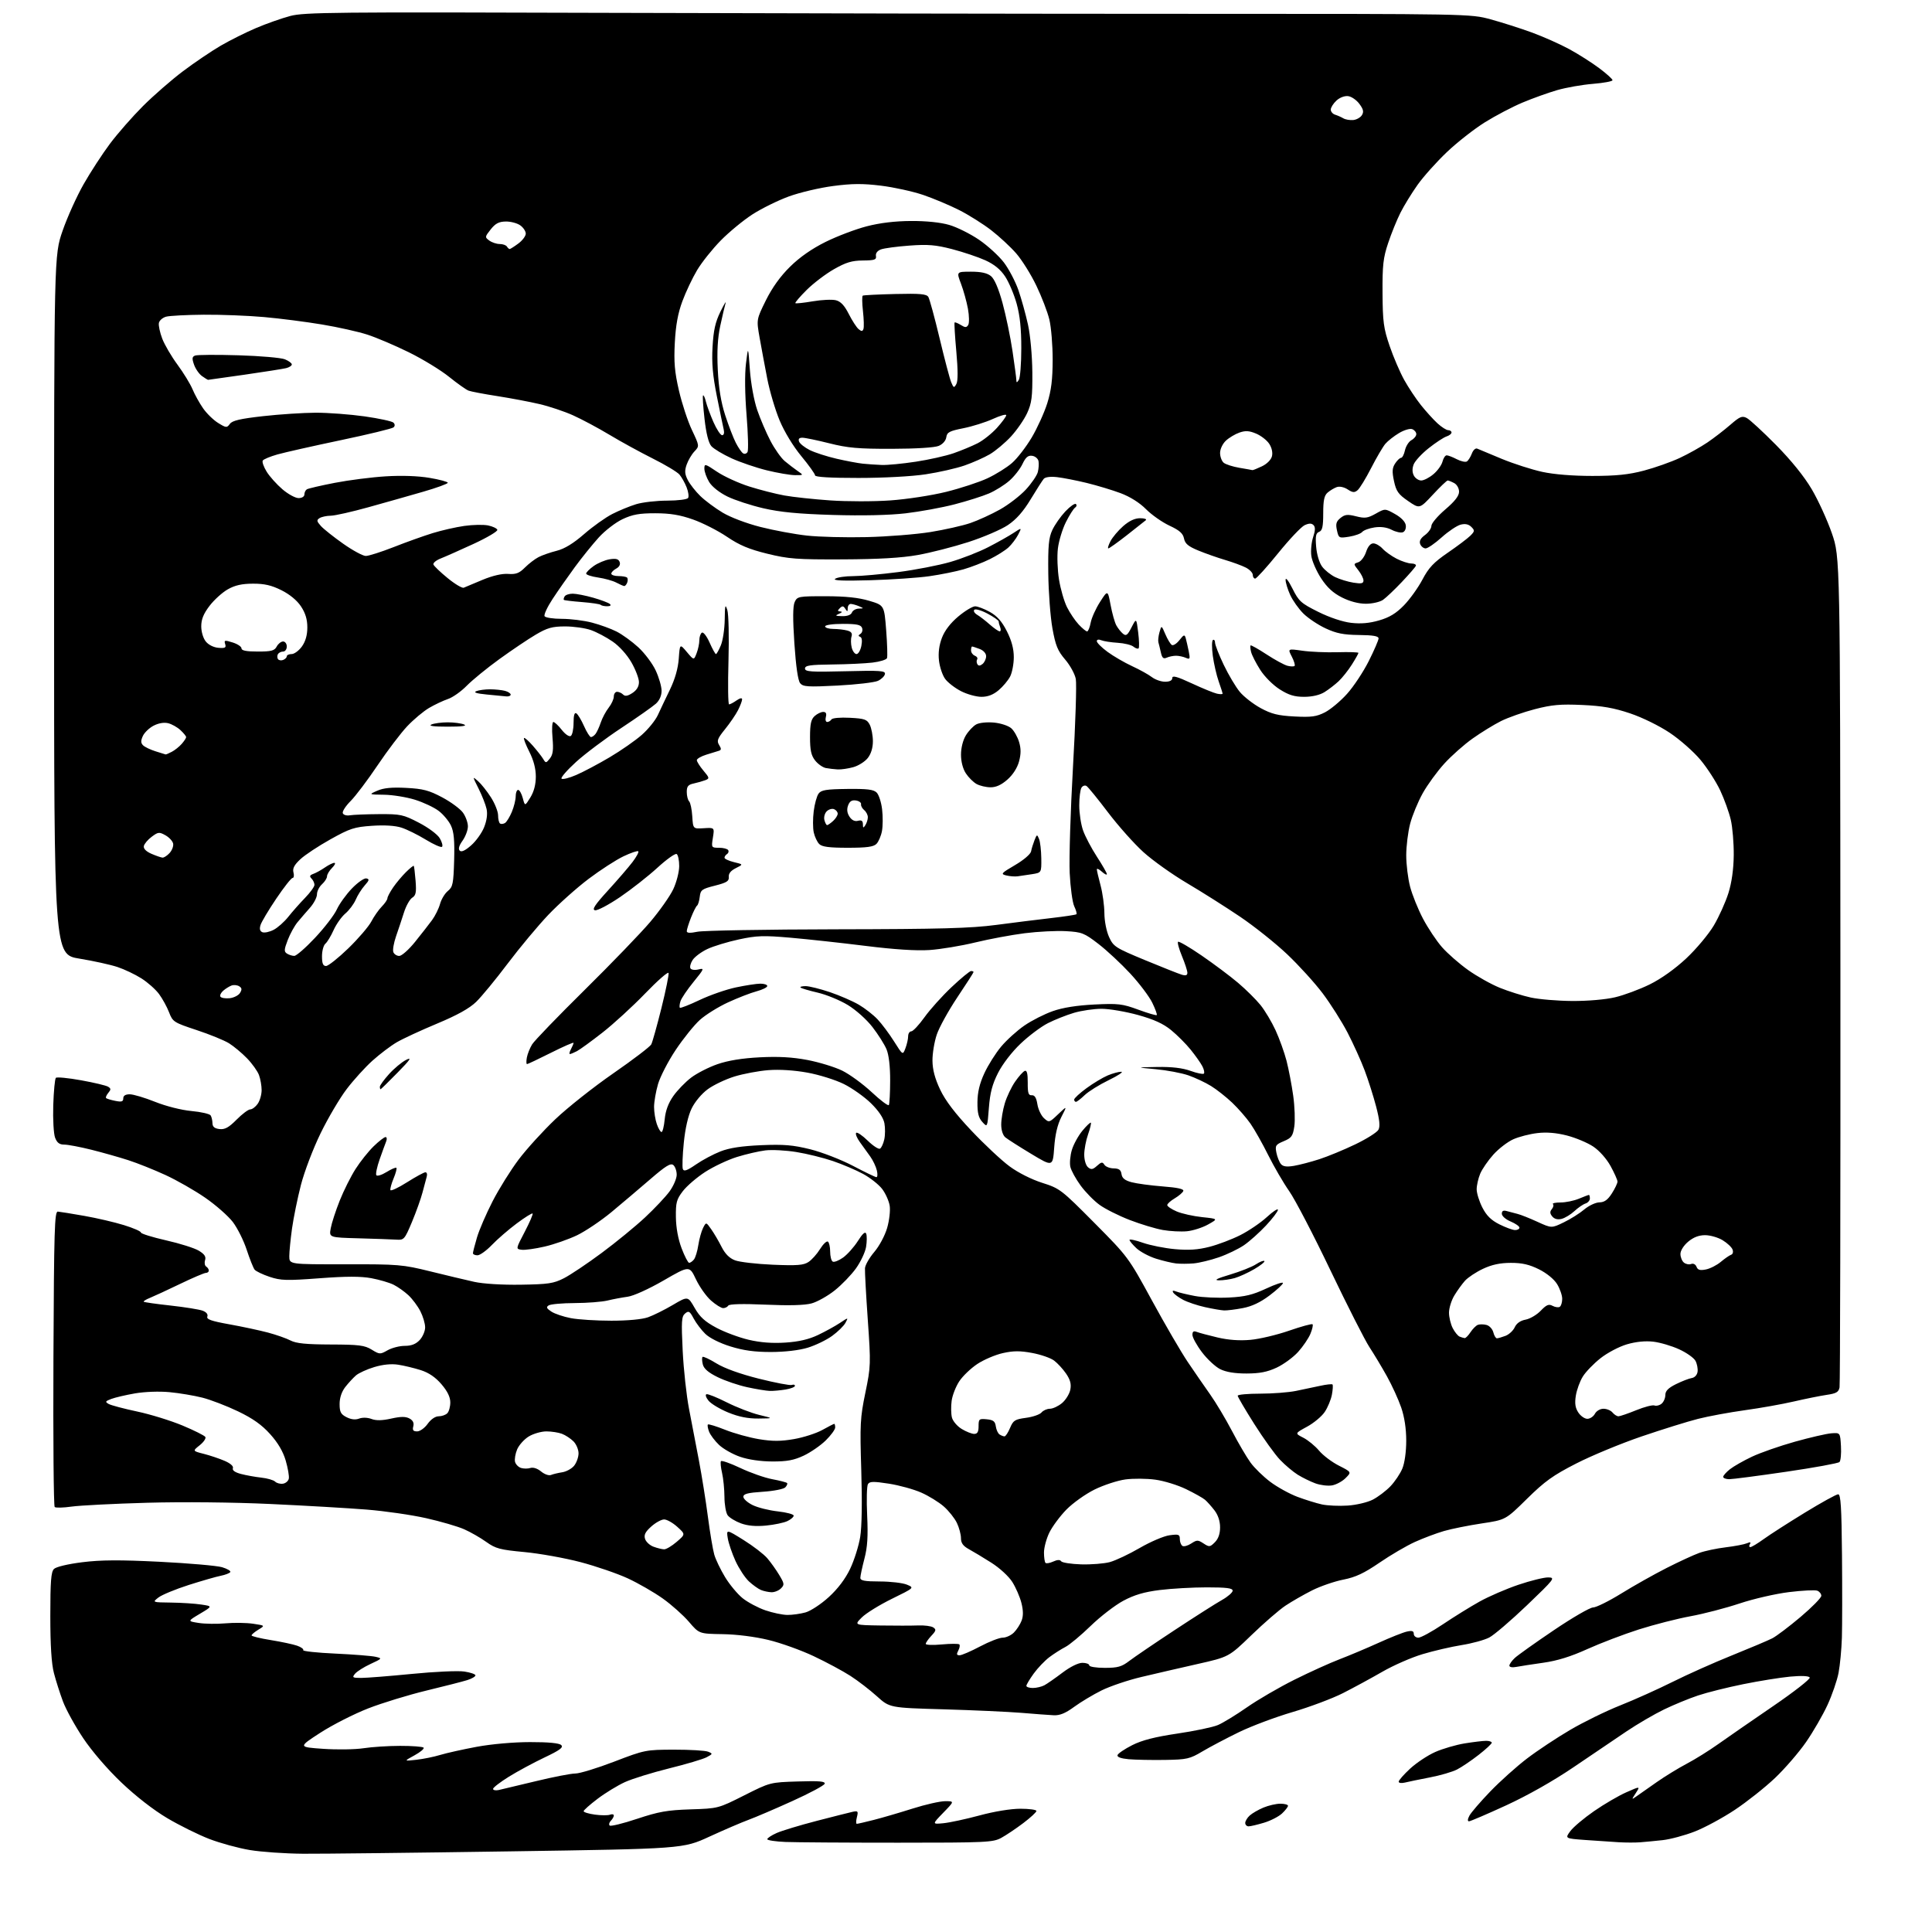 <?xml version="1.0" encoding="UTF-8" standalone="no"?>
<svg 
  version="1.1" 
  xmlns="http://www.w3.org/2000/svg" 
  xmlns:xlink="http://www.w3.org/1999/xlink" 
  xmlns:svg="http://www.w3.org/2000/svg"
  xmlns:rdf="http://www.w3.org/1999/02/22-rdf-syntax-ns#"
  xmlns:cc="http://creativecommons.org/ns#"
  xmlns:dc="http://purl.org/dc/elements/1.1/"
  viewBox="0 0 768 768"
  width="768"
  height="768"
>
<style>svg {background-color: white; }</style>"
<path stroke="none" fill="black" fill-rule="evenodd" d="M120.50,736.89C113.35,736.84 103.79,736.17 99.26,735.41C94.72,734.65 87.49,732.67 83.18,731.01C78.87,729.35 71.36,725.63 66.48,722.74C61.07,719.54 53.99,714.04 48.27,708.59C42.70,703.29 36.55,696.15 33.07,690.94C29.85,686.13 26.23,679.57 25.03,676.36C23.83,673.15 22.21,668.07 21.43,665.05C20.46,661.34 20.00,654.04 20.00,642.36C20.00,628.64 20.29,624.85 21.45,623.69C22.31,622.84 26.94,621.73 32.70,621.01C40.14,620.08 47.56,620.04 63.50,620.83C75.05,621.41 86.20,622.38 88.28,622.99C90.35,623.61 91.82,624.48 91.55,624.92C91.27,625.37 89.57,626.03 87.77,626.39C85.97,626.74 80.22,628.40 75.00,630.06C69.78,631.73 64.38,633.96 63.00,635.02C60.50,636.96 60.50,636.96 68.00,637.05C72.12,637.10 77.53,637.45 80.00,637.83C84.50,638.50 84.50,638.50 79.50,641.48C74.50,644.45 74.50,644.45 79.00,645.15C81.47,645.54 86.27,645.60 89.65,645.30C93.04,644.99 97.97,645.07 100.61,645.46C105.41,646.18 105.41,646.18 102.70,647.82C101.22,648.73 100.00,649.75 100.00,650.09C100.00,650.44 103.42,651.28 107.61,651.95C111.80,652.63 116.52,653.63 118.11,654.19C119.70,654.74 120.79,655.54 120.53,655.96C120.27,656.38 126.01,657.00 133.28,657.33C140.55,657.67 147.75,658.24 149.28,658.60C152.02,659.23 151.98,659.28 147.28,661.46C144.65,662.68 141.88,664.43 141.13,665.34C139.89,666.84 140.13,667.00 143.61,667.00C145.74,667.00 154.82,666.28 163.80,665.40C172.78,664.51 182.13,664.09 184.57,664.46C187.00,664.82 189.00,665.51 189.00,665.98C189.00,666.46 187.54,667.31 185.75,667.87C183.96,668.43 176.65,670.31 169.50,672.03C162.35,673.76 151.92,676.95 146.33,679.13C140.74,681.31 132.19,685.66 127.34,688.79C118.53,694.50 118.53,694.50 128.51,695.19C134.01,695.57 141.20,695.46 144.50,694.95C147.80,694.44 154.36,694.01 159.08,694.01C163.80,694.00 167.99,694.32 168.38,694.71C168.76,695.10 167.15,696.47 164.79,697.76C160.50,700.10 160.50,700.10 165.50,699.54C168.25,699.23 172.53,698.37 175.00,697.61C177.47,696.86 184.00,695.41 189.50,694.38C195.40,693.29 204.09,692.52 210.70,692.51C218.10,692.50 222.31,692.91 223.10,693.70C224.04,694.64 222.56,695.73 216.40,698.65C212.06,700.72 205.69,704.15 202.25,706.29C198.81,708.43 196.00,710.60 196.00,711.11C196.00,711.62 197.01,711.82 198.25,711.56C199.49,711.29 206.14,709.71 213.03,708.04C219.92,706.37 226.97,705.00 228.71,705.00C230.44,705.00 237.41,702.87 244.18,700.27C256.27,695.63 256.71,695.54 268.00,695.52C274.32,695.51 280.40,695.87 281.50,696.33C283.40,697.11 283.37,697.22 280.88,698.54C279.44,699.30 272.72,701.30 265.95,702.97C259.19,704.65 251.29,707.10 248.40,708.42C245.52,709.74 240.64,712.71 237.58,715.03C234.51,717.35 232.00,719.58 232.00,719.98C232.00,720.39 234.01,721.00 236.48,721.34C238.94,721.68 241.64,721.69 242.48,721.37C243.31,721.05 244.00,721.19 244.00,721.69C244.00,722.19 243.47,723.13 242.82,723.78C242.17,724.43 241.96,725.29 242.35,725.68C242.75,726.08 247.67,724.87 253.28,723.00C261.87,720.15 265.25,719.55 274.50,719.25C285.49,718.90 285.51,718.89 295.82,713.70C306.14,708.50 306.14,708.50 317.18,708.16C325.74,707.89 328.13,708.10 327.81,709.08C327.58,709.77 321.79,712.87 314.94,715.96C308.10,719.06 300.25,722.42 297.50,723.43C294.75,724.44 287.77,727.44 282.00,730.09C271.50,734.92 271.50,734.92 202.50,735.95C164.55,736.52 127.65,736.94 120.50,736.89zM357.00,732.50C336.38,732.50 316.24,732.37 312.25,732.21C308.26,732.04 305.00,731.55 305.00,731.11C305.00,730.67 306.69,729.56 308.75,728.64C310.81,727.73 317.90,725.58 324.50,723.87C331.10,722.16 337.58,720.52 338.89,720.23C341.06,719.76 341.23,719.97 340.63,722.36C340.26,723.81 340.24,725.00 340.59,725.00C340.93,725.00 343.98,724.30 347.36,723.44C350.74,722.58 357.67,720.55 362.76,718.94C367.86,717.32 373.69,716.00 375.72,716.00C379.42,716.00 379.42,716.00 374.96,720.59C370.50,725.19 370.50,725.19 375.00,724.76C377.48,724.52 383.94,723.13 389.36,721.67C395.21,720.08 401.82,719.00 405.61,719.00C409.12,719.00 412.00,719.40 412.00,719.88C412.00,720.36 409.63,722.55 406.74,724.73C403.85,726.91 399.92,729.55 397.99,730.60C394.74,732.37 391.96,732.50 357.00,732.50zM652.00,732.34C650.08,732.49 646.25,732.48 643.50,732.32C640.75,732.16 634.80,731.76 630.28,731.43C622.07,730.83 622.07,730.83 624.23,727.90C625.42,726.29 629.67,722.71 633.68,719.94C637.68,717.17 643.45,713.80 646.50,712.46C652.04,710.01 652.04,710.01 650.27,712.75C648.50,715.49 648.50,715.50 650.62,714.00C651.79,713.17 655.39,710.65 658.62,708.39C661.86,706.12 667.20,702.85 670.50,701.11C673.80,699.38 679.42,695.87 683.00,693.32C686.58,690.78 696.37,684.00 704.76,678.27C713.16,672.54 719.74,667.39 719.40,666.83C719.00,666.20 716.11,666.07 711.64,666.48C707.71,666.85 699.33,668.20 693.00,669.48C686.67,670.76 678.58,672.78 675.00,673.98C671.42,675.17 665.35,677.67 661.50,679.53C657.65,681.39 650.90,685.33 646.50,688.29C642.10,691.25 632.65,697.65 625.50,702.50C617.44,707.97 607.26,713.73 598.72,717.66C591.13,721.15 584.48,724.00 583.93,724.00C583.32,724.00 583.39,723.12 584.12,721.75C584.78,720.51 588.51,716.18 592.41,712.13C596.31,708.08 602.88,702.19 607.00,699.05C611.12,695.90 618.85,690.78 624.17,687.66C629.48,684.54 638.43,680.16 644.05,677.93C649.67,675.70 659.05,671.49 664.89,668.57C670.72,665.65 681.34,660.91 688.48,658.04C695.62,655.16 702.82,652.12 704.48,651.27C706.14,650.43 711.21,646.59 715.75,642.76C720.29,638.92 724.00,635.14 724.00,634.36C724.00,633.58 723.28,632.66 722.39,632.32C721.51,631.98 716.45,632.24 711.14,632.89C705.84,633.54 697.00,635.57 691.50,637.41C686.00,639.24 677.23,641.53 672.00,642.48C666.77,643.44 657.55,645.80 651.50,647.72C645.45,649.65 636.23,653.17 631.00,655.53C624.44,658.51 619.03,660.19 613.50,660.96C609.10,661.58 604.26,662.33 602.75,662.62C601.17,662.93 600.00,662.72 600.00,662.12C600.00,661.55 600.97,660.17 602.16,659.06C603.35,657.96 610.33,652.99 617.68,648.03C625.02,643.06 632.04,639.00 633.27,638.99C634.49,638.99 639.55,636.49 644.50,633.43C649.45,630.37 657.54,625.82 662.48,623.31C667.42,620.80 673.27,618.10 675.48,617.31C677.69,616.51 682.42,615.51 686.00,615.08C689.58,614.65 693.36,613.92 694.41,613.48C695.77,612.90 696.12,613.00 695.61,613.83C695.21,614.47 695.29,615.00 695.79,615.00C696.29,615.00 698.68,613.56 701.10,611.81C703.52,610.05 710.88,605.33 717.45,601.31C724.02,597.29 729.98,594.00 730.70,594.00C731.73,594.00 732.05,599.12 732.22,618.25C732.34,631.59 732.32,646.33 732.18,651.00C732.03,655.67 731.43,661.98 730.85,665.00C730.27,668.02 728.30,673.75 726.47,677.73C724.64,681.70 720.82,688.33 717.97,692.45C715.12,696.58 709.55,703.02 705.61,706.77C701.66,710.52 694.48,716.21 689.66,719.42C684.84,722.63 677.64,726.52 673.66,728.07C669.68,729.61 663.96,731.15 660.96,731.48C657.96,731.81 653.92,732.19 652.00,732.34zM496.34,726.00C495.60,726.00 495.00,725.39 495.00,724.65C495.00,723.92 495.80,722.58 496.79,721.69C497.77,720.80 500.23,719.38 502.25,718.54C504.28,717.69 507.30,717.00 508.97,717.00C510.64,717.00 512.00,717.37 512.00,717.83C512.00,718.28 510.93,719.66 509.62,720.89C508.31,722.12 505.09,723.77 502.46,724.56C499.83,725.35 497.08,726.00 496.34,726.00zM558.46,708.60C557.10,708.94 556.00,708.78 556.00,708.24C556.00,707.70 558.06,705.36 560.57,703.04C563.09,700.72 567.57,697.75 570.54,696.44C573.51,695.13 578.76,693.60 582.22,693.03C585.67,692.47 589.51,692.01 590.75,692.01C591.99,692.00 593.00,692.34 593.00,692.76C593.00,693.18 590.64,695.37 587.75,697.62C584.86,699.87 581.01,702.48 579.18,703.41C577.36,704.35 572.50,705.77 568.39,706.55C564.29,707.34 559.82,708.26 558.46,708.60zM463.02,699.60C457.79,699.68 451.33,699.55 448.69,699.32C445.58,699.04 444.00,698.46 444.23,697.69C444.42,697.04 447.05,695.26 450.07,693.73C454.00,691.75 459.09,690.45 468.03,689.12C474.89,688.11 482.14,686.59 484.15,685.73C486.16,684.88 491.33,681.72 495.65,678.71C499.97,675.69 508.45,670.76 514.50,667.74C520.55,664.72 528.65,661.05 532.50,659.58C536.35,658.11 543.33,655.17 548.00,653.05C552.67,650.93 557.74,648.91 559.25,648.58C561.31,648.12 562.00,648.34 562.00,649.48C562.00,650.32 562.82,651.00 563.83,651.00C564.83,651.00 569.22,648.60 573.58,645.68C577.93,642.75 584.49,638.69 588.15,636.65C591.80,634.61 598.75,631.61 603.59,629.97C608.42,628.34 613.75,627.02 615.44,627.05C618.36,627.10 617.97,627.60 607.00,638.11C600.67,644.16 593.92,649.94 592.00,650.94C590.08,651.94 585.12,653.30 581.00,653.95C576.88,654.61 569.90,656.23 565.50,657.55C561.10,658.86 553.90,662.01 549.50,664.55C545.10,667.09 538.05,670.91 533.84,673.05C529.62,675.19 520.62,678.56 513.84,680.56C507.05,682.55 497.45,686.15 492.50,688.56C487.55,690.97 481.04,694.40 478.02,696.19C472.95,699.21 471.85,699.46 463.02,699.60zM418.87,681.84C417.01,681.75 411.23,681.32 406.00,680.88C400.77,680.45 386.86,679.82 375.07,679.48C353.65,678.87 353.65,678.87 348.57,674.28C345.78,671.76 341.05,668.12 338.05,666.19C335.06,664.26 328.51,660.74 323.49,658.37C318.48,656.00 310.36,653.08 305.44,651.90C300.05,650.60 292.81,649.68 287.21,649.60C277.93,649.45 277.93,649.45 273.87,644.71C271.65,642.11 266.98,637.94 263.50,635.46C260.02,632.98 253.75,629.37 249.57,627.43C245.38,625.50 236.90,622.59 230.73,620.96C224.55,619.34 214.55,617.54 208.50,616.97C198.74,616.06 197.02,615.60 193.27,612.92C190.95,611.26 187.00,609.00 184.50,607.90C181.99,606.79 175.22,604.81 169.44,603.51C163.65,602.20 152.98,600.66 145.71,600.08C138.44,599.50 121.25,598.50 107.49,597.86C92.58,597.17 72.79,596.97 58.49,597.37C45.30,597.74 31.80,598.43 28.50,598.89C25.20,599.36 22.16,599.44 21.74,599.06C21.32,598.69 21.10,572.08 21.24,539.94C21.47,488.71 21.69,481.52 23.00,481.63C23.82,481.69 28.55,482.46 33.51,483.33C38.47,484.20 45.55,485.85 49.26,487.00C52.97,488.14 56.00,489.46 56.00,489.93C56.00,490.40 60.50,491.80 65.99,493.05C71.49,494.29 77.37,496.15 79.05,497.18C81.31,498.55 81.96,499.55 81.52,500.94C81.19,501.98 81.39,503.12 81.96,503.47C82.53,503.83 83.00,504.54 83.00,505.06C83.00,505.58 82.47,506.00 81.83,506.00C81.19,506.00 76.58,507.97 71.58,510.38C66.59,512.79 61.20,515.28 59.62,515.92C58.04,516.55 56.92,517.25 57.13,517.46C57.34,517.67 62.16,518.36 67.85,518.98C73.54,519.61 79.26,520.53 80.58,521.03C82.05,521.59 82.75,522.48 82.42,523.35C82.00,524.45 83.99,525.15 91.19,526.44C96.31,527.36 103.20,528.84 106.50,529.71C109.80,530.59 113.85,532.01 115.50,532.87C117.75,534.04 121.75,534.43 131.50,534.46C142.71,534.49 144.95,534.78 147.75,536.50C150.88,538.43 151.11,538.44 154.08,536.75C155.78,535.79 158.85,535.00 160.91,535.00C163.53,535.00 165.30,534.31 166.83,532.69C168.02,531.41 169.00,529.14 169.00,527.65C169.00,526.15 168.14,523.25 167.09,521.21C166.04,519.17 163.90,516.31 162.34,514.86C160.78,513.41 158.14,511.54 156.48,510.71C154.82,509.87 150.82,508.70 147.60,508.10C143.37,507.32 137.63,507.33 126.99,508.13C113.93,509.11 111.67,509.05 107.20,507.57C104.42,506.64 101.73,505.35 101.21,504.70C100.69,504.04 99.28,500.49 98.07,496.82C96.87,493.14 94.38,488.17 92.55,485.76C90.71,483.36 85.78,479.02 81.58,476.12C77.39,473.22 70.26,469.15 65.73,467.07C61.20,464.99 54.58,462.34 51.00,461.19C47.42,460.03 40.83,458.17 36.33,457.04C31.84,455.92 26.99,455.00 25.56,455.00C23.64,455.00 22.67,454.28 21.90,452.25C21.32,450.74 20.99,444.92 21.17,439.33C21.35,433.74 21.82,428.84 22.21,428.46C22.60,428.07 27.11,428.50 32.23,429.43C37.36,430.35 42.18,431.50 42.96,431.98C44.14,432.70 44.15,433.11 43.04,434.45C42.31,435.33 41.92,436.26 42.18,436.51C42.44,436.77 44.08,437.27 45.82,437.61C48.35,438.12 49.00,437.92 49.00,436.62C49.00,435.54 49.87,435.00 51.58,435.00C53.00,435.00 57.54,436.35 61.66,438.00C66.01,439.74 72.07,441.27 76.11,441.65C79.93,442.00 83.37,442.79 83.74,443.40C84.12,444.00 84.44,445.40 84.46,446.50C84.49,447.93 85.29,448.59 87.26,448.82C89.39,449.06 90.94,448.21 94.05,445.07C96.27,442.83 98.71,441.00 99.48,441.00C100.25,441.00 101.59,440.00 102.44,438.78C103.30,437.56 104.00,435.11 104.00,433.34C104.00,431.58 103.52,428.86 102.94,427.32C102.36,425.77 100.22,422.78 98.19,420.69C96.16,418.59 92.94,415.91 91.04,414.72C89.13,413.54 83.33,411.17 78.14,409.46C69.07,406.46 68.66,406.19 67.21,402.42C66.38,400.26 64.58,396.99 63.22,395.14C61.85,393.30 58.71,390.50 56.22,388.93C53.74,387.35 49.44,385.31 46.67,384.39C43.89,383.47 37.10,381.97 31.56,381.07C21.50,379.42 21.50,379.42 21.50,240.46C21.50,101.50 21.50,101.50 24.89,91.72C26.75,86.34 30.51,78.02 33.24,73.22C35.97,68.42 40.68,61.19 43.70,57.15C46.72,53.11 52.64,46.36 56.85,42.15C61.07,37.94 68.23,31.70 72.77,28.29C77.31,24.87 84.06,20.31 87.76,18.15C91.47,16.00 97.81,12.83 101.85,11.12C105.90,9.40 111.97,7.26 115.35,6.36C120.93,4.87 132.68,4.76 242.00,5.11C308.27,5.32 412.45,5.50 473.50,5.50C584.50,5.50 584.50,5.50 592.55,7.69C596.97,8.89 604.34,11.24 608.92,12.91C613.49,14.58 620.22,17.58 623.87,19.57C627.52,21.56 632.86,24.96 635.75,27.13C638.64,29.29 641.00,31.43 641.00,31.88C641.00,32.33 637.51,32.98 633.25,33.33C628.99,33.67 622.57,34.80 618.99,35.83C615.41,36.87 609.21,39.10 605.21,40.78C601.21,42.46 594.48,45.99 590.26,48.62C586.04,51.25 579.25,56.57 575.17,60.45C571.09,64.32 565.84,70.19 563.49,73.50C561.15,76.80 558.09,81.79 556.69,84.59C555.28,87.38 553.09,92.78 551.82,96.59C549.84,102.48 549.51,105.43 549.58,116.50C549.65,127.91 549.99,130.48 552.39,137.50C553.89,141.90 556.50,147.97 558.18,151.00C559.86,154.03 562.85,158.53 564.82,161.00C566.79,163.47 569.74,166.74 571.38,168.25C573.02,169.76 574.95,171.00 575.68,171.00C576.41,171.00 577.00,171.42 577.00,171.93C577.00,172.45 576.10,173.15 575.01,173.50C573.91,173.85 570.74,175.93 567.96,178.13C565.18,180.32 562.48,183.25 561.95,184.63C561.33,186.26 561.36,187.80 562.04,189.07C562.60,190.13 563.92,191.00 564.96,191.00C566.00,191.00 568.18,189.88 569.81,188.50C571.45,187.13 573.06,184.88 573.41,183.50C573.76,182.13 574.50,181.00 575.07,181.00C575.64,181.00 577.44,181.69 579.08,182.54C580.72,183.39 582.52,183.79 583.09,183.44C583.66,183.09 584.55,181.68 585.08,180.30C585.62,178.87 586.56,178.03 587.26,178.35C587.94,178.66 592.34,180.49 597.04,182.43C601.73,184.36 608.93,186.67 613.04,187.57C617.73,188.59 625.14,189.19 633.00,189.19C642.52,189.18 647.41,188.68 653.50,187.07C657.90,185.91 664.30,183.64 667.73,182.04C671.16,180.44 676.11,177.66 678.73,175.88C681.35,174.10 685.46,170.93 687.86,168.84C691.62,165.58 692.52,165.20 694.36,166.16C695.54,166.77 700.77,171.60 706.00,176.89C712.07,183.05 717.20,189.40 720.21,194.51C722.80,198.90 726.39,206.78 728.20,212.00C731.49,221.50 731.49,221.50 731.59,385.34C731.64,475.46 731.49,550.23 731.25,551.50C730.89,553.38 729.95,553.93 726.15,554.48C723.59,554.86 717.72,556.04 713.10,557.11C708.48,558.18 699.71,559.74 693.60,560.58C687.50,561.43 679.12,562.97 675.00,564.02C670.88,565.06 660.79,568.21 652.58,571.00C644.37,573.80 632.67,578.64 626.58,581.76C617.36,586.47 614.07,588.83 607.00,595.80C598.51,604.17 598.51,604.17 589.00,605.59C583.78,606.38 577.03,607.73 574.02,608.60C571.00,609.48 565.80,611.43 562.45,612.95C559.11,614.46 552.77,618.17 548.37,621.19C542.21,625.40 538.89,626.96 533.97,627.93C530.46,628.62 524.86,630.55 521.54,632.22C518.22,633.90 513.48,636.62 511.00,638.27C508.52,639.92 502.45,645.18 497.50,649.96C488.50,658.66 488.50,658.66 476.00,661.48C469.12,663.03 459.13,665.34 453.79,666.61C448.44,667.87 441.29,670.29 437.89,671.97C434.49,673.66 429.58,676.61 426.97,678.52C423.54,681.04 421.30,681.96 418.87,681.84zM410.57,671.00C411.98,671.00 414.04,670.51 415.16,669.92C416.27,669.32 419.50,667.07 422.34,664.92C425.43,662.58 428.60,661.01 430.25,661.00C431.76,661.00 433.00,661.45 433.00,662.00C433.00,662.56 435.72,663.00 439.16,663.00C444.33,663.00 445.88,662.56 448.90,660.25C450.88,658.74 459.02,653.20 467.00,647.95C474.97,642.70 483.41,637.33 485.75,636.02C488.09,634.70 490.00,633.04 490.00,632.32C490.00,631.31 487.55,631.00 479.72,631.00C474.07,631.00 465.65,631.48 461.00,632.06C454.85,632.83 450.94,633.98 446.57,636.31C443.28,638.06 437.41,642.58 433.54,646.34C429.67,650.10 425.15,653.86 423.50,654.70C421.85,655.55 419.01,657.35 417.18,658.72C415.36,660.09 412.54,663.03 410.93,665.25C409.32,667.48 408.00,669.68 408.00,670.15C408.00,670.62 409.15,671.00 410.57,671.00zM381.45,658.00C382.29,658.00 385.94,656.42 389.57,654.50C393.20,652.58 397.25,651.00 398.58,651.00C399.91,651.00 401.92,650.08 403.04,648.96C404.16,647.84 405.54,645.71 406.10,644.23C406.81,642.38 406.79,640.21 406.03,637.20C405.43,634.81 403.80,631.07 402.42,628.88C401.00,626.62 397.38,623.30 394.07,621.20C390.85,619.16 386.82,616.73 385.11,615.80C382.84,614.55 382.00,613.38 382.00,611.45C382.00,609.99 381.28,607.27 380.39,605.41C379.50,603.54 377.16,600.60 375.19,598.86C373.22,597.13 369.18,594.64 366.21,593.33C363.25,592.02 357.45,590.42 353.34,589.78C347.18,588.83 345.71,588.86 345.02,589.97C344.56,590.72 344.42,596.32 344.71,602.41C345.10,610.79 344.83,615.00 343.61,619.64C342.73,623.02 342.00,626.43 342.00,627.22C342.00,628.33 343.71,628.65 349.75,628.66C354.01,628.67 358.85,629.23 360.50,629.92C363.50,631.16 363.50,631.16 354.55,635.55C349.62,637.97 344.23,641.30 342.57,642.97C339.54,646.00 339.54,646.00 350.02,646.16C355.78,646.25 362.52,646.24 365.00,646.14C367.48,646.04 370.16,646.39 370.97,646.92C372.23,647.75 372.12,648.25 370.22,650.26C369.00,651.56 368.00,653.00 368.00,653.46C368.00,653.92 370.87,654.02 374.38,653.69C377.89,653.37 381.03,653.36 381.35,653.68C381.67,654.00 381.48,655.10 380.93,656.13C380.16,657.58 380.28,658.00 381.45,658.00zM313.00,641.96C314.93,641.98 318.17,641.53 320.21,640.96C322.25,640.39 326.40,637.66 329.45,634.87C333.06,631.57 336.02,627.66 337.94,623.64C339.56,620.24 341.36,614.54 341.94,610.98C342.60,606.94 342.76,596.96 342.37,584.50C341.80,566.21 341.94,563.57 343.99,553.66C346.16,543.18 346.19,542.22 344.96,524.66C344.26,514.67 343.76,505.45 343.84,504.16C343.92,502.88 345.59,499.97 347.53,497.69C349.52,495.37 351.76,491.18 352.65,488.14C353.52,485.13 353.97,481.20 353.66,479.27C353.35,477.37 352.00,474.38 350.67,472.63C349.33,470.88 345.94,468.20 343.13,466.67C340.33,465.14 334.90,462.83 331.09,461.53C327.27,460.23 320.74,458.62 316.57,457.95C312.40,457.27 306.85,456.98 304.24,457.30C301.63,457.62 296.54,458.80 292.93,459.92C289.31,461.05 283.64,463.73 280.31,465.88C276.99,468.03 272.99,471.46 271.43,473.51C268.93,476.78 268.60,478.04 268.68,483.87C268.74,488.07 269.57,492.60 270.96,496.25C272.16,499.41 273.51,502.00 273.95,502.00C274.39,502.00 275.24,501.42 275.83,500.70C276.43,499.99 277.22,497.40 277.59,494.95C277.97,492.50 278.82,489.43 279.48,488.13C280.69,485.75 280.69,485.75 282.71,488.63C283.83,490.21 285.68,493.36 286.83,495.64C288.26,498.46 289.97,500.17 292.21,501.01C294.02,501.69 300.78,502.47 307.24,502.75C316.83,503.15 319.41,502.96 321.37,501.67C322.69,500.81 324.76,498.50 325.97,496.54C327.18,494.59 328.58,493.24 329.09,493.55C329.59,493.86 330.00,495.64 330.00,497.50C330.00,499.36 330.45,501.16 331.01,501.50C331.56,501.85 333.41,501.13 335.13,499.91C336.84,498.69 339.48,495.73 341.01,493.33C342.92,490.31 343.95,489.42 344.33,490.43C344.64,491.23 344.62,493.59 344.28,495.67C343.94,497.76 342.13,501.60 340.26,504.21C338.38,506.82 334.58,510.76 331.80,512.97C329.02,515.18 324.89,517.50 322.63,518.12C319.90,518.87 313.67,519.04 304.31,518.62C295.23,518.22 289.90,518.36 289.50,519.00C289.16,519.55 288.25,520.00 287.48,520.00C286.70,520.00 284.53,518.65 282.65,517.00C280.77,515.35 278.07,511.54 276.65,508.54C274.06,503.07 274.06,503.07 263.78,509.01C257.87,512.42 251.80,515.17 249.50,515.47C247.30,515.77 243.70,516.44 241.50,516.98C239.30,517.51 233.45,517.97 228.50,517.99C223.55,518.01 218.88,518.42 218.12,518.91C217.02,519.60 217.25,520.11 219.18,521.38C220.52,522.26 224.01,523.43 226.95,523.99C229.88,524.55 237.10,525.00 243.01,525.00C249.56,525.00 255.26,524.47 257.62,523.63C259.76,522.87 264.19,520.67 267.47,518.73C273.45,515.21 273.45,515.21 276.14,519.92C278.20,523.54 280.21,525.36 284.77,527.80C288.03,529.54 293.81,531.69 297.60,532.58C302.28,533.68 306.98,534.04 312.20,533.70C317.55,533.35 321.51,532.43 325.20,530.67C328.11,529.28 332.02,527.13 333.88,525.89C337.27,523.64 337.27,523.64 336.08,525.85C335.43,527.07 333.04,529.41 330.76,531.06C328.49,532.70 324.12,534.81 321.06,535.74C317.65,536.77 312.03,537.43 306.50,537.44C299.98,537.45 295.53,536.84 290.36,535.23C286.11,533.91 282.06,531.88 280.36,530.22C278.79,528.69 276.71,525.94 275.73,524.11C274.19,521.20 273.76,520.95 272.34,522.13C270.92,523.31 270.80,525.20 271.38,536.99C271.75,544.42 272.88,554.77 273.89,560.00C274.90,565.23 276.67,574.45 277.82,580.50C278.97,586.55 280.59,596.67 281.41,603.00C282.24,609.33 283.38,616.08 283.94,618.01C284.50,619.95 286.43,623.96 288.23,626.93C290.03,629.90 293.17,633.67 295.20,635.31C297.24,636.94 301.29,639.10 304.20,640.11C307.12,641.11 311.07,641.95 313.00,641.96zM306.68,632.94C305.48,632.90 303.60,632.50 302.50,632.05C301.40,631.60 299.24,630.05 297.69,628.61C296.15,627.17 293.76,623.53 292.38,620.53C291.01,617.53 289.62,613.46 289.30,611.48C288.72,607.90 288.72,607.90 295.61,612.20C299.40,614.56 303.62,617.81 305.00,619.42C306.38,621.02 308.52,624.02 309.76,626.09C311.82,629.51 311.88,629.98 310.44,631.42C309.57,632.29 307.88,632.97 306.68,632.94zM418.67,620.74C420.31,619.99 421.37,619.95 421.82,620.62C422.19,621.18 425.76,621.73 429.74,621.86C433.73,621.98 438.87,621.57 441.16,620.96C443.46,620.34 448.82,617.81 453.08,615.33C457.34,612.86 462.66,610.59 464.91,610.29C468.56,609.80 469.00,609.96 469.00,611.81C469.00,612.95 469.47,614.17 470.04,614.53C470.62,614.88 472.19,614.45 473.54,613.56C475.79,612.09 476.21,612.09 478.43,613.55C480.70,615.04 481.00,615.00 482.93,613.07C484.31,611.69 485.00,609.71 485.00,607.13C485.00,604.67 484.19,602.23 482.77,600.38C481.55,598.80 479.86,596.91 479.02,596.19C478.19,595.47 474.80,593.57 471.49,591.96C468.19,590.35 462.68,588.65 459.25,588.19C455.82,587.72 450.47,587.68 447.36,588.10C444.26,588.52 438.74,590.33 435.11,592.11C431.49,593.90 426.43,597.51 423.87,600.13C421.32,602.75 418.28,606.87 417.11,609.27C415.95,611.67 415.00,615.21 415.00,617.15C415.00,619.08 415.27,620.94 415.60,621.27C415.93,621.60 417.31,621.36 418.67,620.74zM264.00,615.88C264.82,615.90 267.07,614.56 269.00,612.90C272.50,609.89 272.50,609.89 269.23,606.94C267.44,605.32 265.08,604.00 264.00,604.00C262.92,604.00 260.62,605.26 258.89,606.81C256.51,608.94 255.91,610.13 256.42,611.74C256.79,612.91 258.31,614.31 259.80,614.85C261.28,615.40 263.18,615.86 264.00,615.88zM304.50,606.44C300.40,606.83 297.24,606.55 294.51,605.55C292.32,604.74 289.96,603.30 289.26,602.35C288.57,601.40 287.99,598.12 287.98,595.06C287.96,592.00 287.54,587.72 287.04,585.56C286.53,583.39 286.33,581.27 286.58,580.86C286.84,580.45 290.30,581.66 294.27,583.54C298.25,585.43 303.94,587.43 306.92,587.99C309.91,588.55 312.58,589.24 312.86,589.52C313.14,589.80 312.81,590.59 312.14,591.27C311.46,591.94 307.44,592.73 303.20,593.00C297.24,593.39 295.50,593.84 295.50,595.00C295.50,595.83 297.16,597.31 299.19,598.30C301.22,599.30 305.72,600.42 309.19,600.80C312.66,601.19 315.50,601.94 315.50,602.49C315.50,603.03 314.38,604.01 313.00,604.66C311.62,605.32 307.80,606.12 304.50,606.44zM535.71,598.49C539.15,598.27 543.61,597.21 545.71,596.13C547.79,595.05 550.94,592.67 552.70,590.84C554.46,589.00 556.60,585.83 557.45,583.78C558.37,581.57 559.00,577.09 559.00,572.69C559.00,567.92 558.29,563.26 557.00,559.51C555.90,556.31 553.35,550.73 551.33,547.10C549.31,543.47 546.17,538.25 544.37,535.50C542.56,532.75 535.59,519.02 528.88,505.00C522.18,490.98 514.80,476.80 512.48,473.50C510.17,470.20 506.42,463.75 504.14,459.18C501.86,454.60 498.69,448.97 497.09,446.68C495.49,444.38 492.23,440.64 489.84,438.36C487.45,436.09 483.67,433.10 481.43,431.72C479.19,430.33 475.14,428.43 472.43,427.48C469.72,426.54 463.90,425.44 459.50,425.03C451.50,424.29 451.50,424.29 460.00,424.14C465.79,424.04 470.01,424.53 473.23,425.68C475.83,426.62 478.23,427.11 478.56,426.78C478.89,426.44 478.62,425.12 477.95,423.84C477.28,422.55 475.20,419.60 473.33,417.29C471.46,414.97 467.96,411.46 465.56,409.50C462.41,406.92 458.73,405.24 452.35,403.47C447.48,402.13 440.99,401.02 437.93,401.01C434.87,401.01 429.92,401.73 426.93,402.61C423.94,403.50 419.27,405.35 416.55,406.73C413.83,408.11 408.95,411.77 405.70,414.87C402.23,418.16 398.52,422.99 396.74,426.50C394.44,431.05 393.56,434.40 393.10,440.36C392.50,448.22 392.50,448.22 390.50,446.00C388.98,444.32 388.51,442.42 388.55,438.14C388.58,434.20 389.40,430.74 391.29,426.65C392.77,423.43 395.78,418.66 397.97,416.04C400.16,413.42 404.33,409.65 407.23,407.66C410.13,405.67 415.20,403.09 418.50,401.94C422.47,400.54 428.05,399.66 435.00,399.31C444.52,398.84 446.15,399.03 452.46,401.35C456.29,402.76 459.61,403.73 459.83,403.51C460.05,403.28 459.25,401.08 458.05,398.61C456.85,396.13 452.91,390.91 449.30,387.01C445.68,383.10 439.99,377.80 436.64,375.22C430.99,370.87 430.07,370.51 423.72,370.15C419.96,369.94 412.60,370.31 407.36,370.97C402.13,371.63 393.27,373.28 387.67,374.64C382.08,376.00 373.90,377.35 369.50,377.65C364.23,378.00 355.52,377.44 344.00,376.00C334.38,374.80 320.97,373.34 314.20,372.75C303.52,371.82 300.83,371.91 293.74,373.43C289.25,374.40 283.62,376.11 281.22,377.24C278.82,378.36 276.18,380.33 275.34,381.60C274.51,382.87 274.12,384.38 274.48,384.96C274.84,385.54 276.26,385.72 277.69,385.36C280.07,384.77 279.93,385.12 275.72,390.29C273.22,393.35 270.87,396.82 270.50,398.00C270.12,399.18 270.02,400.35 270.26,400.60C270.51,400.84 274.05,399.45 278.13,397.51C282.22,395.57 288.69,393.32 292.53,392.51C296.36,391.70 300.74,391.03 302.25,391.02C303.76,391.01 305.00,391.43 305.00,391.96C305.00,392.49 303.09,393.43 300.75,394.06C298.41,394.68 293.31,396.66 289.40,398.46C285.50,400.26 280.45,403.40 278.19,405.45C275.93,407.49 271.62,412.84 268.62,417.33C265.62,421.82 262.46,427.94 261.58,430.93C260.71,433.92 260.00,438.01 260.00,440.03C260.00,442.05 260.49,445.12 261.10,446.85C261.70,448.58 262.54,450.00 262.97,450.00C263.40,450.00 263.96,447.72 264.23,444.93C264.56,441.51 265.67,438.51 267.64,435.71C269.24,433.43 272.42,430.14 274.70,428.40C276.98,426.66 281.69,424.25 285.17,423.04C289.41,421.57 294.98,420.66 302.00,420.30C309.46,419.92 314.95,420.22 320.96,421.36C325.61,422.25 331.84,424.15 334.80,425.60C337.75,427.05 343.02,430.90 346.51,434.15C349.99,437.41 353.06,439.72 353.33,439.27C353.60,438.83 353.84,434.46 353.85,429.56C353.87,423.92 353.33,419.34 352.41,417.12C351.60,415.18 349.09,411.21 346.84,408.30C344.54,405.31 340.26,401.48 337.04,399.52C333.90,397.61 328.51,395.39 325.06,394.59C321.62,393.79 318.54,392.88 318.23,392.56C317.92,392.25 318.82,392.00 320.24,392.00C321.65,392.00 325.99,393.08 329.89,394.39C333.78,395.71 338.96,397.96 341.39,399.38C343.82,400.81 347.20,403.44 348.88,405.24C350.57,407.03 353.51,410.97 355.41,413.99C358.87,419.48 358.87,419.48 359.93,416.68C360.52,415.13 361.00,413.00 361.00,411.93C361.00,410.87 361.56,409.99 362.25,409.98C362.94,409.97 365.30,407.44 367.50,404.37C369.70,401.29 374.55,395.90 378.27,392.39C381.99,388.88 385.48,386.00 386.02,386.00C386.56,386.00 387.00,386.18 387.00,386.41C387.00,386.63 384.11,391.14 380.57,396.43C377.04,401.71 373.35,408.39 372.38,411.27C371.41,414.15 370.64,418.82 370.67,421.65C370.71,425.23 371.64,428.74 373.73,433.15C375.80,437.52 379.67,442.60 386.12,449.43C391.28,454.89 398.11,461.29 401.31,463.64C404.73,466.17 410.06,468.85 414.31,470.20C421.28,472.41 421.91,472.89 435.00,486.08C448.40,499.58 448.57,499.80 457.93,516.98C463.11,526.49 469.51,537.48 472.14,541.39C474.78,545.30 478.79,551.12 481.05,554.31C483.32,557.51 487.21,564.03 489.72,568.81C492.22,573.59 495.54,579.25 497.09,581.38C498.64,583.52 502.18,586.97 504.96,589.06C507.74,591.15 512.60,593.83 515.76,595.02C518.92,596.20 523.30,597.56 525.50,598.04C527.70,598.51 532.29,598.72 535.71,598.49zM529.50,590.47C527.85,590.75 524.87,590.39 522.88,589.66C520.89,588.93 517.74,587.38 515.88,586.23C514.02,585.07 510.86,582.41 508.85,580.31C506.84,578.22 502.23,571.80 498.60,566.07C494.97,560.33 492.00,555.26 492.00,554.82C492.00,554.37 496.02,554.00 500.92,554.00C505.83,554.00 512.24,553.51 515.17,552.91C518.10,552.31 522.47,551.39 524.87,550.87C527.28,550.34 529.44,550.11 529.69,550.35C529.93,550.60 529.82,552.43 529.45,554.42C529.07,556.42 527.79,559.50 526.60,561.27C525.41,563.05 522.24,565.69 519.56,567.14C514.69,569.79 514.69,569.79 518.10,571.52C519.97,572.48 522.78,574.79 524.35,576.66C525.92,578.54 529.47,581.22 532.24,582.62C537.28,585.18 537.28,585.18 534.89,587.56C533.58,588.88 531.15,590.18 529.50,590.47zM112.48,589.79C113.58,589.63 114.63,588.71 114.81,587.75C115.00,586.80 114.44,583.58 113.58,580.62C112.52,576.99 110.50,573.54 107.39,570.09C104.05,566.37 100.50,563.86 94.63,561.04C90.16,558.89 83.78,556.44 80.46,555.59C77.13,554.75 71.24,553.76 67.36,553.40C63.28,553.02 57.49,553.23 53.63,553.90C49.96,554.54 45.73,555.53 44.23,556.10C41.82,557.02 41.70,557.25 43.23,558.11C44.18,558.64 49.28,559.99 54.56,561.11C59.84,562.23 67.94,564.74 72.58,566.68C77.22,568.62 81.29,570.66 81.63,571.21C81.97,571.77 80.96,573.25 79.39,574.51C76.52,576.79 76.52,576.79 81.01,577.93C83.48,578.56 87.21,579.81 89.29,580.71C91.61,581.71 92.89,582.85 92.58,583.64C92.26,584.48 93.40,585.29 95.79,585.92C97.83,586.46 101.47,587.11 103.88,587.38C106.29,587.64 108.76,588.36 109.37,588.97C109.98,589.58 111.38,589.95 112.48,589.79zM687.42,588.00C686.09,588.00 685.00,587.58 685.00,587.07C685.00,586.56 686.21,585.20 687.68,584.04C689.15,582.88 693.09,580.64 696.43,579.06C699.77,577.48 707.45,574.80 713.50,573.10C719.55,571.41 726.08,569.90 728.00,569.76C731.50,569.50 731.50,569.50 731.81,574.89C731.98,577.86 731.71,580.69 731.22,581.18C730.73,581.67 721.22,583.41 710.08,585.04C698.95,586.67 688.75,588.00 687.42,588.00zM219.00,586.33C219.82,585.99 221.85,585.51 223.50,585.25C225.15,584.99 227.28,583.82 228.23,582.64C229.18,581.46 229.97,579.26 229.98,577.75C229.99,576.24 229.08,574.08 227.96,572.96C226.84,571.84 224.78,570.49 223.39,569.96C222.01,569.43 219.21,569.00 217.18,569.00C215.16,569.01 212.01,569.91 210.19,571.02C208.37,572.13 206.30,574.44 205.57,576.16C204.85,577.88 204.48,580.10 204.74,581.11C205.00,582.11 206.07,583.20 207.11,583.53C208.15,583.86 209.84,583.87 210.86,583.54C211.97,583.19 213.68,583.76 215.11,584.95C216.42,586.04 218.18,586.67 219.00,586.33zM307.00,580.96C302.38,580.94 297.46,580.23 294.20,579.10C291.28,578.10 287.52,575.97 285.85,574.39C284.17,572.80 282.38,570.43 281.87,569.11C281.36,567.80 281.15,566.52 281.40,566.26C281.65,566.01 284.74,566.96 288.25,568.36C291.77,569.77 297.82,571.45 301.69,572.09C307.09,572.98 310.35,572.97 315.62,572.06C319.40,571.41 324.47,569.77 326.88,568.44C329.28,567.10 331.42,566.00 331.63,566.00C331.83,566.00 332.00,566.65 332.00,567.45C332.00,568.25 330.31,570.56 328.25,572.59C326.19,574.61 322.25,577.33 319.50,578.63C315.61,580.46 312.83,580.98 307.00,580.96zM399.30,570.98C399.74,570.99 400.73,569.49 401.51,567.63C402.76,564.63 403.44,564.20 407.85,563.61C410.57,563.25 413.34,562.29 414.02,561.48C414.69,560.67 416.20,560.00 417.37,560.00C418.54,559.99 420.70,558.98 422.17,557.75C423.64,556.51 425.12,554.13 425.46,552.45C425.91,550.20 425.47,548.52 423.79,546.04C422.53,544.20 420.37,541.85 418.99,540.83C417.61,539.80 413.69,538.45 410.28,537.82C405.52,536.93 402.83,536.94 398.64,537.88C395.64,538.55 391.08,540.50 388.51,542.20C385.93,543.91 382.70,547.00 381.33,549.08C379.95,551.16 378.59,554.66 378.29,556.87C377.99,559.07 378.05,562.05 378.40,563.47C378.76,564.90 380.50,566.95 382.28,568.03C384.05,569.11 386.29,569.99 387.25,570.00C388.54,570.00 389.00,569.19 389.00,566.94C389.00,564.08 389.22,563.89 392.25,564.19C394.85,564.44 395.57,565.00 395.85,567.00C396.04,568.38 396.72,569.83 397.35,570.23C397.98,570.64 398.86,570.98 399.30,570.98zM165.82,569.00C166.95,569.00 168.82,567.66 170.00,566.00C171.28,564.20 173.03,563.00 174.37,563.00C175.60,563.00 177.14,562.46 177.80,561.80C178.46,561.14 179.00,559.20 179.00,557.48C179.00,555.36 177.88,553.05 175.49,550.26C173.10,547.47 170.46,545.67 167.24,544.64C164.63,543.82 160.60,542.84 158.29,542.49C155.56,542.07 152.21,542.40 148.79,543.43C145.88,544.30 142.60,545.80 141.49,546.76C140.39,547.72 138.47,549.80 137.24,551.38C135.81,553.23 135.00,555.66 135.00,558.11C135.00,561.29 135.47,562.19 137.75,563.35C139.57,564.28 141.27,564.47 142.76,563.91C144.09,563.41 146.11,563.47 147.67,564.06C149.50,564.76 151.92,564.71 155.50,563.91C159.31,563.06 161.22,563.05 162.75,563.86C164.15,564.62 164.65,565.62 164.29,566.99C163.89,568.52 164.25,569.00 165.82,569.00zM301.50,563.89C297.32,563.93 293.68,563.21 289.50,561.50C286.20,560.15 282.67,558.04 281.66,556.80C280.65,555.57 280.27,554.41 280.83,554.22C281.38,554.04 285.04,555.50 288.95,557.48C292.87,559.45 298.65,561.69 301.79,562.45C307.50,563.83 307.50,563.83 301.50,563.89zM630.99,564.00C632.06,564.00 633.41,563.10 634.00,562.00C634.60,560.87 636.09,560.00 637.41,560.00C638.70,560.00 640.32,560.67 641.00,561.50C641.68,562.33 642.75,563.00 643.37,563.00C643.99,562.99 647.16,561.91 650.40,560.59C653.65,559.26 656.92,558.42 657.67,558.70C658.41,558.99 659.69,558.67 660.51,557.99C661.33,557.31 662.00,555.76 662.00,554.53C662.00,552.92 663.16,551.74 666.25,550.21C668.59,549.05 671.40,547.97 672.50,547.79C673.67,547.61 674.63,546.57 674.81,545.29C674.98,544.09 674.61,542.14 673.98,540.96C673.35,539.78 670.43,537.71 667.49,536.37C664.56,535.02 659.94,533.66 657.24,533.34C654.06,532.97 650.37,533.33 646.75,534.38C643.64,535.29 638.98,537.74 636.22,539.92C633.49,542.08 630.32,545.36 629.18,547.22C628.03,549.07 626.79,552.48 626.42,554.78C625.93,557.87 626.18,559.63 627.40,561.48C628.30,562.87 629.92,564.00 630.99,564.00zM306.00,552.91C304.62,552.87 300.60,552.21 297.06,551.44C293.52,550.68 288.23,548.88 285.31,547.45C281.61,545.64 279.81,544.10 279.38,542.38C279.04,541.02 278.99,539.68 279.27,539.40C279.55,539.11 282.05,540.28 284.81,541.98C287.98,543.93 294.24,546.18 301.67,548.05C308.18,549.68 314.06,550.80 314.75,550.54C315.44,550.28 316.00,550.44 316.00,550.90C316.00,551.36 314.31,552.02 312.25,552.36C310.19,552.70 307.38,552.95 306.00,552.91zM495.50,545.99C490.82,545.99 487.35,545.42 485.02,544.25C483.11,543.29 479.85,540.25 477.78,537.50C475.70,534.75 474.01,531.66 474.01,530.64C474.00,529.28 474.47,528.97 475.75,529.46C476.71,529.83 480.43,530.83 484.00,531.67C488.30,532.68 492.72,533.00 497.06,532.61C500.67,532.29 507.58,530.65 512.43,528.97C517.28,527.29 521.48,526.14 521.76,526.42C522.04,526.71 521.66,528.41 520.91,530.21C520.17,532.01 517.97,535.25 516.03,537.40C514.09,539.55 510.25,542.36 507.50,543.65C503.77,545.39 500.73,545.98 495.50,545.99zM582.23,531.92C582.63,531.96 583.67,530.91 584.54,529.58C585.41,528.26 586.72,526.94 587.46,526.65C588.20,526.37 589.76,526.38 590.91,526.69C592.07,526.99 593.29,528.31 593.62,529.62C593.95,530.93 594.59,532.00 595.04,532.00C595.50,532.00 597.03,531.56 598.45,531.02C599.86,530.48 601.52,528.95 602.13,527.61C602.85,526.04 604.37,524.96 606.44,524.58C608.21,524.25 610.92,522.65 612.47,521.03C614.74,518.66 615.66,518.28 617.17,519.09C618.20,519.64 619.48,519.82 620.02,519.49C620.56,519.15 621.00,517.72 621.00,516.31C621.00,514.89 620.08,512.25 618.96,510.44C617.75,508.48 614.83,506.10 611.77,504.57C607.92,502.66 605.06,502.00 600.55,502.01C596.29,502.02 593.02,502.72 589.50,504.38C586.75,505.67 583.53,507.81 582.35,509.12C581.18,510.43 579.26,513.08 578.11,515.00C576.95,516.92 576.01,519.98 576.00,521.80C576.00,523.61 576.67,526.39 577.48,527.96C578.29,529.53 579.53,531.05 580.23,531.33C580.93,531.61 581.83,531.88 582.23,531.92zM486.61,520.92C485.45,520.87 482.02,520.28 479.00,519.61C475.98,518.94 472.07,517.63 470.31,516.70C468.56,515.77 466.80,514.48 466.40,513.84C465.89,513.01 466.24,512.88 467.59,513.40C468.64,513.81 471.98,514.61 475.00,515.18C478.02,515.75 484.12,516.02 488.55,515.79C494.90,515.47 498.00,514.72 503.30,512.24C506.98,510.52 510.00,509.52 510.00,510.02C510.00,510.52 507.60,512.75 504.67,514.96C501.04,517.70 497.64,519.31 494.03,519.99C491.11,520.55 487.78,520.96 486.61,520.92zM207.00,510.69C217.99,510.52 220.06,510.21 224.18,508.11C226.76,506.79 233.52,502.26 239.20,498.04C244.89,493.82 252.64,487.47 256.43,483.93C260.22,480.39 264.60,475.74 266.16,473.60C267.72,471.45 269.00,468.47 269.00,466.97C269.00,465.47 268.39,463.74 267.65,463.12C266.60,462.25 264.59,463.48 258.50,468.75C254.20,472.46 247.27,478.33 243.10,481.80C238.92,485.26 232.75,489.41 229.40,491.03C226.04,492.64 220.25,494.67 216.51,495.53C212.78,496.40 208.67,496.97 207.37,496.80C205.01,496.50 205.01,496.50 208.59,489.66C210.55,485.90 211.96,482.63 211.72,482.39C211.48,482.15 208.63,483.93 205.39,486.35C202.15,488.77 197.72,492.60 195.55,494.87C193.37,497.14 190.79,499.00 189.80,499.00C188.81,499.00 188.00,498.63 188.00,498.18C188.00,497.73 188.72,494.92 189.60,491.93C190.48,488.94 193.28,482.46 195.82,477.52C198.36,472.58 203.02,465.11 206.18,460.92C209.34,456.73 215.90,449.52 220.76,444.90C225.62,440.28 235.99,432.07 243.81,426.66C251.63,421.25 258.42,416.07 258.89,415.16C259.36,414.25 261.18,407.73 262.94,400.68C264.69,393.64 265.96,387.37 265.76,386.77C265.55,386.16 261.36,389.84 256.44,394.94C251.52,400.04 243.90,407.02 239.50,410.46C235.10,413.90 230.52,417.23 229.32,417.86C228.11,418.49 226.86,419.00 226.53,419.00C226.20,419.00 226.40,418.13 226.96,417.07C227.53,416.00 228.00,414.87 228.00,414.56C228.00,414.24 223.96,416.01 219.02,418.49C214.08,420.97 209.80,423.00 209.50,423.00C209.20,423.00 209.17,421.83 209.43,420.40C209.69,418.97 210.64,416.60 211.53,415.15C212.43,413.69 221.83,403.95 232.42,393.50C243.01,383.05 254.73,370.90 258.46,366.50C262.20,362.10 266.32,356.25 267.62,353.50C268.92,350.75 269.98,346.62 269.99,344.31C270.00,342.00 269.54,339.83 268.98,339.49C268.42,339.14 264.97,341.60 261.32,344.95C257.66,348.30 250.97,353.55 246.46,356.62C241.94,359.68 237.48,362.04 236.53,361.85C235.23,361.58 236.44,359.72 241.69,353.97C245.47,349.83 249.85,344.76 251.42,342.69C252.99,340.63 254.03,338.70 253.73,338.40C253.43,338.10 250.78,339.00 247.84,340.40C244.90,341.80 238.67,345.83 233.99,349.36C229.32,352.88 222.12,359.31 217.99,363.64C213.87,367.98 206.60,376.69 201.83,383.01C197.07,389.33 191.41,396.20 189.27,398.27C186.59,400.87 181.74,403.56 173.71,406.91C167.29,409.59 160.09,412.93 157.70,414.33C155.31,415.73 150.97,419.02 148.06,421.63C145.15,424.25 140.53,429.34 137.79,432.95C135.05,436.55 130.39,444.45 127.44,450.50C124.46,456.61 120.98,465.75 119.62,471.04C118.27,476.29 116.68,484.09 116.08,488.37C115.49,492.64 115.00,497.60 115.00,499.38C115.00,502.61 115.00,502.61 137.25,502.57C158.39,502.54 160.07,502.68 171.00,505.38C177.32,506.94 185.20,508.82 188.50,509.55C192.08,510.34 199.55,510.80 207.00,510.69zM484.51,508.95C482.41,508.91 483.76,508.22 489.00,506.66C493.12,505.42 497.75,503.59 499.28,502.57C500.81,501.56 502.31,500.98 502.61,501.28C502.91,501.58 501.13,503.01 498.66,504.46C496.19,505.91 492.67,507.52 490.84,508.05C489.01,508.57 486.16,508.98 484.51,508.95zM678.12,504.63C679.81,504.29 682.49,502.93 684.06,501.60C685.64,500.28 687.47,499.01 688.14,498.79C688.83,498.56 689.08,497.65 688.71,496.70C688.36,495.77 686.59,494.11 684.78,493.01C682.98,491.91 679.85,491.01 677.83,491.00C675.33,491.00 673.17,491.83 671.08,493.59C669.29,495.09 668.00,497.14 668.00,498.47C668.00,499.73 668.62,501.27 669.37,501.89C670.13,502.52 671.42,502.78 672.24,502.46C673.12,502.12 674.01,502.59 674.39,503.56C674.88,504.84 675.77,505.10 678.12,504.63zM474.50,502.22C472.30,502.41 469.15,502.42 467.50,502.24C465.85,502.05 462.25,501.19 459.50,500.33C456.75,499.46 453.26,497.60 451.75,496.19C450.24,494.78 449.00,493.29 449.00,492.89C449.00,492.48 451.39,492.99 454.31,494.02C457.23,495.04 462.97,496.19 467.08,496.56C472.51,497.05 476.23,496.80 480.74,495.64C484.16,494.77 489.70,492.67 493.06,490.97C496.42,489.27 501.16,486.05 503.58,483.82C506.01,481.58 508.00,480.27 508.00,480.92C508.00,481.56 505.86,484.37 503.25,487.17C500.64,489.96 496.70,493.48 494.50,494.99C492.30,496.49 487.80,498.66 484.50,499.80C481.20,500.94 476.70,502.02 474.50,502.22zM157.61,492.78C155.90,492.67 149.17,492.43 142.64,492.25C130.79,491.93 130.79,491.93 131.48,488.22C131.85,486.17 133.46,481.24 135.05,477.25C136.64,473.26 139.48,467.59 141.36,464.66C143.23,461.72 146.47,457.67 148.54,455.66C150.61,453.65 152.74,452.00 153.26,452.00C153.78,452.00 153.89,452.79 153.50,453.75C153.11,454.71 151.95,457.92 150.91,460.87C149.87,463.82 149.28,466.65 149.59,467.15C149.90,467.65 151.72,467.10 153.63,465.92C155.54,464.74 157.31,463.98 157.57,464.23C157.82,464.49 157.32,466.38 156.46,468.44C155.60,470.50 155.03,472.59 155.20,473.07C155.36,473.56 158.33,472.17 161.79,469.98C165.25,467.79 168.54,466.00 169.11,466.00C169.67,466.00 169.91,466.79 169.63,467.75C169.35,468.71 168.60,471.52 167.96,474.00C167.32,476.48 165.43,481.76 163.76,485.75C160.86,492.67 160.58,492.99 157.61,492.78zM471.86,489.44C469.46,489.67 465.13,489.45 462.23,488.94C459.34,488.43 453.42,486.64 449.09,484.97C444.76,483.30 439.37,480.60 437.12,478.97C434.86,477.34 431.46,473.87 429.55,471.25C427.64,468.64 425.81,465.30 425.48,463.83C425.15,462.35 425.42,459.34 426.08,457.13C426.74,454.92 428.62,451.49 430.26,449.50C431.89,447.52 433.41,446.08 433.63,446.29C433.84,446.51 433.34,448.61 432.51,450.97C431.68,453.32 431.00,456.94 431.00,459.00C431.00,461.14 431.65,463.30 432.52,464.02C433.76,465.05 434.41,464.94 436.08,463.43C437.79,461.88 438.26,461.81 439.00,462.99C439.48,463.77 441.14,464.43 442.68,464.45C444.82,464.49 445.58,465.04 445.82,466.73C446.05,468.35 447.15,469.23 449.84,469.96C451.87,470.50 457.43,471.25 462.18,471.62C468.12,472.07 470.69,472.65 470.38,473.44C470.14,474.08 468.60,475.39 466.97,476.36C465.34,477.32 464.00,478.53 464.00,479.04C464.00,479.55 465.69,480.69 467.75,481.57C469.81,482.45 474.37,483.46 477.88,483.83C484.26,484.50 484.26,484.50 480.23,486.75C478.02,487.99 474.25,489.20 471.86,489.44zM602.25,488.97C603.21,488.99 604.00,488.56 604.00,488.01C604.00,487.47 602.42,486.37 600.50,485.56C598.54,484.75 597.00,483.39 597.00,482.48C597.00,481.34 597.59,481.03 599.00,481.43C600.10,481.74 602.01,482.25 603.25,482.55C604.49,482.85 608.04,484.26 611.13,485.68C616.77,488.26 616.77,488.26 621.63,485.90C624.31,484.61 627.98,482.30 629.78,480.77C631.59,479.25 634.29,477.98 635.78,477.96C637.78,477.93 639.10,476.97 640.75,474.39C641.99,472.45 642.99,470.33 642.98,469.68C642.96,469.03 641.73,466.26 640.23,463.53C638.63,460.62 635.78,457.41 633.36,455.79C631.08,454.26 626.37,452.29 622.90,451.39C618.64,450.30 614.79,449.98 611.12,450.42C608.11,450.77 603.82,451.87 601.58,452.87C599.34,453.86 595.77,456.60 593.65,458.95C591.54,461.30 589.17,464.73 588.40,466.58C587.63,468.42 587.00,471.20 587.00,472.76C587.00,474.31 588.01,477.56 589.25,479.99C590.89,483.21 592.73,485.03 596.00,486.68C598.48,487.92 601.29,488.96 602.25,488.97zM620.76,484.52C619.19,484.92 617.90,484.58 617.05,483.56C616.09,482.40 616.04,481.65 616.87,480.66C617.48,479.92 617.69,479.02 617.32,478.66C616.96,478.30 618.33,478.00 620.37,478.00C622.40,478.00 625.68,477.32 627.65,476.50C629.63,475.68 631.41,475.00 631.62,475.00C631.83,475.00 632.00,475.64 632.00,476.43C632.00,477.22 631.21,478.12 630.25,478.42C629.29,478.73 627.30,480.09 625.84,481.45C624.37,482.81 622.09,484.19 620.76,484.52zM348.36,467.94C348.83,467.97 348.92,466.76 348.56,465.25C348.20,463.74 347.03,461.26 345.95,459.75C344.88,458.24 343.02,455.66 341.82,454.01C340.62,452.37 339.96,450.71 340.34,450.33C340.72,449.94 342.79,451.34 344.93,453.43C347.07,455.52 349.28,456.95 349.83,456.60C350.39,456.26 351.15,454.60 351.52,452.91C351.89,451.22 351.91,448.34 351.57,446.51C351.17,444.37 349.25,441.53 346.22,438.56C343.62,436.01 338.77,432.57 335.43,430.91C332.09,429.26 325.56,427.21 320.93,426.38C315.72,425.43 309.80,425.06 305.45,425.40C301.58,425.70 295.50,426.84 291.95,427.93C288.40,429.03 283.61,431.31 281.32,433.00C278.93,434.75 276.20,438.02 274.94,440.63C273.54,443.51 272.39,448.55 271.82,454.26C271.32,459.24 271.15,463.95 271.44,464.71C271.85,465.78 273.08,465.36 276.65,462.90C279.21,461.13 283.60,458.79 286.41,457.70C289.98,456.30 294.81,455.57 302.56,455.23C311.57,454.85 315.19,455.15 322.06,456.85C326.70,458.01 334.32,460.96 339.00,463.41C343.68,465.87 347.89,467.90 348.36,467.94zM419.06,456.17C418.50,463.84 418.50,463.84 409.89,458.66C405.16,455.81 400.55,452.87 399.64,452.12C398.66,451.30 398.00,449.27 398.00,447.04C398.00,444.99 398.64,441.18 399.43,438.56C400.22,435.95 402.06,432.08 403.52,429.98C404.97,427.87 406.71,425.94 407.37,425.69C408.21,425.36 408.56,426.76 408.54,430.36C408.51,434.52 408.81,435.48 410.14,435.38C411.30,435.29 411.96,436.36 412.38,438.96C412.70,441.00 413.89,443.49 415.01,444.51C417.00,446.31 417.12,446.28 420.63,442.92C424.23,439.50 424.23,439.50 421.92,444.00C420.37,447.03 419.43,451.01 419.06,456.17zM514.38,463.44C516.60,463.06 521.14,461.88 524.46,460.80C527.78,459.73 534.20,457.08 538.72,454.91C543.25,452.74 547.40,450.12 547.95,449.09C548.67,447.74 548.41,445.14 547.03,439.86C545.97,435.81 543.92,429.35 542.47,425.50C541.02,421.65 537.96,414.90 535.68,410.50C533.39,406.10 528.94,399.07 525.79,394.88C522.63,390.69 516.27,383.69 511.65,379.32C507.04,374.95 498.59,368.21 492.88,364.36C487.17,360.51 477.72,354.53 471.88,351.08C466.03,347.63 458.24,342.08 454.55,338.75C450.87,335.43 444.52,328.30 440.44,322.92C436.37,317.54 432.52,312.82 431.90,312.44C431.28,312.06 430.38,312.36 429.90,313.12C429.42,313.88 429.02,317.03 429.02,320.12C429.01,323.22 429.69,327.72 430.54,330.12C431.39,332.52 433.87,337.22 436.04,340.56C438.22,343.91 440.00,347.02 440.00,347.47C440.00,347.93 439.10,347.50 438.00,346.50C436.90,345.50 436.01,345.10 436.01,345.60C436.02,346.09 436.69,348.98 437.50,352.00C438.31,355.02 438.99,359.98 439.01,363.00C439.03,366.14 439.83,370.21 440.88,372.50C442.61,376.28 443.38,376.78 455.10,381.64C461.92,384.46 468.51,387.08 469.75,387.45C471.35,387.94 472.00,387.72 472.00,386.70C472.00,385.91 471.04,382.95 469.86,380.11C468.68,377.27 467.97,374.69 468.29,374.38C468.61,374.06 472.83,376.52 477.68,379.85C482.53,383.18 489.05,388.06 492.16,390.70C495.27,393.34 499.27,397.30 501.05,399.50C502.83,401.70 505.53,406.23 507.06,409.56C508.59,412.89 510.55,418.34 511.41,421.66C512.27,424.99 513.47,431.25 514.07,435.56C514.67,439.88 514.87,445.39 514.51,447.79C513.94,451.60 513.40,452.35 510.31,453.64C507.08,454.99 506.83,455.39 507.39,458.22C507.73,459.92 508.54,461.94 509.18,462.71C510.02,463.73 511.46,463.93 514.38,463.44zM427.70,438.00C427.31,438.00 427.00,437.59 427.00,437.09C427.00,436.58 429.20,434.55 431.89,432.58C434.58,430.60 438.39,428.32 440.36,427.49C442.33,426.67 444.74,426.02 445.72,426.04C446.70,426.07 444.46,427.56 440.74,429.37C437.02,431.17 432.72,433.85 431.18,435.32C429.65,436.80 428.08,438.00 427.70,438.00zM151.28,433.00C151.13,433.00 151.00,432.55 151.00,432.00C151.00,431.45 152.65,429.18 154.67,426.94C156.70,424.70 159.73,422.18 161.42,421.33C163.85,420.11 163.13,421.19 158.03,426.39C154.47,430.03 151.43,433.00 151.28,433.00zM625.00,397.91C631.15,397.94 638.19,397.34 642.00,396.44C645.58,395.60 651.79,393.29 655.81,391.31C660.34,389.08 665.85,385.15 670.31,380.98C674.26,377.28 679.20,371.38 681.28,367.88C683.35,364.37 685.96,358.57 687.08,355.00C688.40,350.76 689.13,345.51 689.19,339.90C689.23,335.17 688.71,328.87 688.02,325.90C687.33,322.93 685.44,317.68 683.82,314.23C682.20,310.78 678.68,305.31 675.99,302.09C673.31,298.86 667.81,294.01 663.78,291.32C659.58,288.51 652.84,285.20 647.98,283.57C641.53,281.40 636.97,280.60 628.96,280.24C620.31,279.85 616.92,280.15 610.11,281.91C605.54,283.10 599.49,285.23 596.65,286.65C593.82,288.07 588.76,291.18 585.41,293.56C582.05,295.93 577.00,300.41 574.17,303.51C571.34,306.61 567.46,311.92 565.56,315.32C563.66,318.73 561.40,324.19 560.55,327.46C559.70,330.74 559.00,336.38 559.00,340.00C559.00,343.62 559.69,349.22 560.53,352.45C561.37,355.68 563.67,361.39 565.65,365.16C567.63,368.92 571.04,374.04 573.23,376.53C575.42,379.02 580.07,383.09 583.55,385.57C587.03,388.06 592.72,391.25 596.19,392.66C599.66,394.07 605.20,395.81 608.50,396.53C611.80,397.25 619.23,397.87 625.00,397.91zM91.24,396.81C92.92,396.64 94.79,395.70 95.40,394.72C96.24,393.36 96.17,392.74 95.09,392.06C94.32,391.58 92.97,391.44 92.09,391.74C91.22,392.05 89.72,392.97 88.77,393.79C87.82,394.60 87.30,395.68 87.62,396.19C87.93,396.70 89.56,396.97 91.24,396.81zM129.61,384.00C130.49,384.00 134.48,380.83 138.47,376.97C142.46,373.10 146.57,368.30 147.61,366.31C148.65,364.32 150.51,361.66 151.75,360.39C152.99,359.13 154.00,357.64 154.00,357.09C154.00,356.54 155.02,354.61 156.26,352.79C157.50,350.98 159.80,348.24 161.37,346.69C162.93,345.14 164.33,344.02 164.48,344.19C164.63,344.36 164.95,347.03 165.20,350.12C165.56,354.73 165.32,355.94 163.87,356.85C162.89,357.46 161.41,360.11 160.58,362.73C159.75,365.35 158.33,369.63 157.42,372.23C156.52,374.84 156.04,377.65 156.36,378.48C156.68,379.32 157.74,380.00 158.72,380.00C159.70,379.99 162.53,377.48 165.00,374.40C167.47,371.33 170.51,367.45 171.74,365.77C172.97,364.10 174.40,361.21 174.92,359.34C175.43,357.47 176.84,355.14 178.04,354.17C180.00,352.58 180.26,351.29 180.53,341.95C180.75,334.10 180.43,330.68 179.27,328.19C178.42,326.38 176.22,323.74 174.39,322.35C172.56,320.95 168.31,318.95 164.94,317.90C161.58,316.86 156.05,315.96 152.66,315.92C146.50,315.84 146.50,315.84 150.00,314.31C152.52,313.21 155.75,312.90 161.50,313.20C168.19,313.55 170.53,314.17 175.80,316.97C179.27,318.82 182.98,321.56 184.05,323.07C185.12,324.58 186.00,327.02 186.00,328.50C186.00,329.98 185.04,332.53 183.88,334.17C182.46,336.16 182.09,337.49 182.75,338.15C183.42,338.82 184.93,338.12 187.27,336.06C189.21,334.37 191.54,331.12 192.44,328.85C193.50,326.20 193.86,323.60 193.43,321.61C193.06,319.90 191.63,316.25 190.25,313.50C187.75,308.52 187.75,308.51 190.02,310.50C191.28,311.60 193.58,314.50 195.15,316.95C196.72,319.39 198.00,322.63 198.00,324.14C198.00,325.65 198.36,327.10 198.80,327.38C199.24,327.65 200.12,327.54 200.76,327.15C201.40,326.75 202.61,324.77 203.46,322.75C204.31,320.72 205.00,317.92 205.00,316.53C205.00,315.14 205.44,314.00 205.97,314.00C206.51,314.00 207.33,315.46 207.81,317.25C208.67,320.50 208.67,320.50 210.83,317.00C212.25,314.69 212.99,311.87 213.00,308.72C213.00,305.56 212.13,302.21 210.43,298.87C209.02,296.08 208.06,293.61 208.30,293.37C208.54,293.13 210.11,294.50 211.78,296.41C213.46,298.32 215.32,300.69 215.92,301.69C216.95,303.42 217.07,303.41 218.59,301.50C219.82,299.95 220.05,298.08 219.63,293.25C219.32,289.81 219.48,287.00 219.97,287.00C220.45,287.00 221.96,288.41 223.31,290.13C224.69,291.90 226.25,292.96 226.88,292.57C227.50,292.19 228.00,289.86 228.00,287.38C228.00,284.33 228.36,283.10 229.11,283.57C229.73,283.95 231.10,286.23 232.16,288.63C233.22,291.03 234.47,293.00 234.92,293.00C235.38,293.00 236.19,292.44 236.73,291.75C237.27,291.06 238.21,289.02 238.82,287.20C239.43,285.39 240.84,282.74 241.96,281.32C243.08,279.89 244.00,277.89 244.00,276.87C244.00,275.84 244.59,275.00 245.30,275.00C246.02,275.00 247.09,275.49 247.69,276.09C248.48,276.88 249.51,276.71 251.39,275.48C253.12,274.35 254.00,272.88 253.99,271.13C253.99,269.69 252.64,266.16 251.00,263.31C249.24,260.24 246.18,256.84 243.52,255.02C241.05,253.31 237.16,251.26 234.89,250.46C232.61,249.66 227.99,249.01 224.62,249.01C219.53,249.02 217.57,249.57 213.00,252.26C209.97,254.04 203.46,258.43 198.52,262.00C193.58,265.57 187.74,270.35 185.52,272.61C183.31,274.87 179.96,277.24 178.07,277.87C176.18,278.51 172.81,280.10 170.57,281.41C168.33,282.73 164.41,286.01 161.86,288.71C159.31,291.42 154.01,298.40 150.08,304.24C146.16,310.08 141.34,316.46 139.39,318.41C137.43,320.37 136.02,322.54 136.26,323.24C136.51,323.95 137.74,324.32 139.10,324.09C140.42,323.87 145.63,323.66 150.67,323.63C159.24,323.58 160.29,323.80 166.52,327.04C170.28,328.99 173.90,331.68 174.81,333.21C175.69,334.70 176.10,336.23 175.72,336.61C175.34,336.99 172.44,335.72 169.27,333.78C166.09,331.84 161.74,329.69 159.59,329.00C157.08,328.19 152.85,327.93 147.84,328.27C140.83,328.75 139.10,329.32 131.33,333.66C126.56,336.32 121.18,339.88 119.38,341.57C116.96,343.84 116.24,345.22 116.66,346.82C116.98,348.02 116.81,349.00 116.30,349.00C115.78,349.00 112.86,352.71 109.80,357.25C106.74,361.79 103.92,366.51 103.55,367.75C103.08,369.30 103.33,370.19 104.34,370.58C105.15,370.89 107.15,370.46 108.77,369.62C110.39,368.78 113.02,366.45 114.61,364.44C116.20,362.43 119.19,359.05 121.25,356.93C123.31,354.81 125.00,352.48 125.00,351.74C125.00,351.00 124.47,349.87 123.83,349.23C122.94,348.34 123.12,347.90 124.58,347.37C125.64,346.99 127.69,345.85 129.15,344.84C130.61,343.83 132.30,343.00 132.90,343.00C133.51,343.00 133.10,343.90 132.00,345.00C130.90,346.10 130.00,347.61 130.00,348.35C130.00,349.08 129.10,350.50 128.00,351.50C126.90,352.50 126.00,354.30 126.00,355.51C126.00,356.71 124.76,359.10 123.25,360.81C121.74,362.52 119.50,365.11 118.29,366.57C117.07,368.04 115.31,371.24 114.37,373.70C112.91,377.52 112.87,378.30 114.08,379.07C114.86,379.57 116.17,379.98 116.98,379.98C117.80,379.99 121.53,376.74 125.27,372.75C129.02,368.76 132.90,363.70 133.90,361.50C134.91,359.30 137.60,355.56 139.89,353.18C142.18,350.81 144.75,349.01 145.61,349.18C146.92,349.45 146.81,349.92 144.96,352.00C143.74,353.38 142.14,355.91 141.41,357.63C140.67,359.35 138.82,361.83 137.29,363.13C135.75,364.43 133.64,367.42 132.60,369.76C131.55,372.10 130.09,374.51 129.35,375.13C128.61,375.74 128.00,377.99 128.00,380.12C128.00,383.02 128.41,384.00 129.61,384.00zM277.25,370.38C279.59,369.90 304.45,369.46 332.50,369.41C373.86,369.34 385.86,369.01 396.00,367.67C402.88,366.76 412.77,365.53 418.00,364.93C423.22,364.33 427.68,363.65 427.91,363.42C428.14,363.19 427.74,361.77 427.02,360.25C426.31,358.74 425.50,352.79 425.22,347.04C424.95,341.28 425.53,322.38 426.52,305.04C427.52,287.69 428.02,271.89 427.65,269.91C427.28,267.94 425.37,264.45 423.40,262.16C420.43,258.69 419.59,256.61 418.35,249.75C417.54,245.21 416.80,235.43 416.71,228.00C416.58,217.01 416.87,213.80 418.30,210.73C419.26,208.65 421.60,205.31 423.50,203.29C425.40,201.28 427.29,199.96 427.70,200.37C428.11,200.78 427.95,201.42 427.35,201.80C426.75,202.19 425.12,204.76 423.73,207.52C422.34,210.28 420.90,215.00 420.53,218.02C420.16,221.03 420.36,226.59 420.97,230.36C421.58,234.14 423.01,239.09 424.15,241.36C425.29,243.64 427.38,246.74 428.80,248.25C430.21,249.76 431.72,251.00 432.14,251.00C432.56,251.00 433.20,249.44 433.56,247.53C433.92,245.62 435.59,241.91 437.28,239.28C440.35,234.50 440.35,234.50 441.48,240.50C442.10,243.80 443.12,247.44 443.75,248.58C444.38,249.73 445.56,251.22 446.38,251.90C447.64,252.94 448.19,252.54 449.80,249.39C451.73,245.65 451.73,245.65 452.45,251.41C452.84,254.58 452.91,257.42 452.61,257.73C452.30,258.03 451.38,257.73 450.56,257.05C449.74,256.37 446.92,255.68 444.29,255.52C441.65,255.36 438.71,254.90 437.75,254.50C436.71,254.08 436.00,254.23 436.00,254.89C436.00,255.49 437.91,257.40 440.25,259.12C442.59,260.84 446.98,263.39 450.00,264.79C453.02,266.18 456.57,268.15 457.88,269.16C459.20,270.17 461.56,271.00 463.13,271.00C464.99,271.00 466.00,270.48 466.00,269.53C466.00,268.41 467.88,268.92 473.75,271.65C478.01,273.63 482.51,275.47 483.75,275.74C484.99,276.01 486.00,276.01 486.00,275.74C486.00,275.47 485.30,273.28 484.45,270.88C483.60,268.47 482.55,263.89 482.11,260.71C481.68,257.53 481.70,254.69 482.16,254.40C482.62,254.12 483.00,254.60 483.00,255.47C483.00,256.34 484.55,260.31 486.45,264.28C488.35,268.25 491.23,273.09 492.84,275.03C494.46,276.98 498.19,279.88 501.13,281.48C505.44,283.82 508.03,284.47 514.55,284.81C521.29,285.16 523.30,284.89 526.68,283.17C528.90,282.03 532.86,278.73 535.46,275.83C538.07,272.94 541.95,267.07 544.10,262.80C546.24,258.54 548.00,254.47 548.00,253.77C548.00,252.86 545.80,252.48 540.20,252.42C534.07,252.35 531.24,251.79 526.95,249.79C523.95,248.40 519.97,245.73 518.10,243.88C516.23,242.02 513.88,238.70 512.87,236.50C511.87,234.30 511.04,231.60 511.04,230.50C511.04,229.35 512.21,230.85 513.79,234.00C516.30,239.02 517.19,239.82 524.02,243.22C528.54,245.47 533.71,247.20 537.09,247.59C540.97,248.04 544.37,247.74 548.26,246.61C552.34,245.43 555.00,243.81 558.09,240.63C560.42,238.24 563.73,233.63 565.44,230.39C567.94,225.65 569.90,223.57 575.52,219.71C579.36,217.08 583.39,214.04 584.47,212.97C586.25,211.19 586.29,210.86 584.87,209.45C583.81,208.38 582.45,208.10 580.64,208.55C579.17,208.92 575.77,211.20 573.09,213.61C570.40,216.03 567.53,218.00 566.71,218.00C565.89,218.00 564.92,217.22 564.55,216.28C564.10,215.10 564.70,213.97 566.45,212.69C567.85,211.67 569.00,210.03 569.00,209.04C569.00,208.05 571.48,205.13 574.50,202.54C578.32,199.28 580.00,197.12 580.00,195.46C580.00,194.12 579.15,192.61 578.07,192.04C577.00,191.47 575.84,191.00 575.48,191.00C575.12,191.00 572.46,193.54 569.57,196.65C564.31,202.31 564.31,202.31 559.74,199.16C555.86,196.50 555.01,195.29 554.14,191.26C553.33,187.46 553.42,186.04 554.58,184.25C555.39,183.01 556.45,182.00 556.94,182.00C557.44,182.00 558.14,180.65 558.50,178.99C558.87,177.34 560.03,175.52 561.08,174.96C562.14,174.39 563.00,173.32 563.00,172.57C563.00,171.82 562.27,170.94 561.39,170.60C560.50,170.25 558.14,170.95 556.14,172.15C554.14,173.34 551.70,175.26 550.71,176.41C549.73,177.56 547.18,181.90 545.05,186.06C542.92,190.21 540.49,194.18 539.65,194.87C538.42,195.90 537.68,195.84 535.71,194.54C534.30,193.62 532.49,193.24 531.39,193.63C530.35,194.00 528.71,194.98 527.75,195.81C526.41,196.96 526.00,198.87 526.00,204.05C526.00,209.34 525.65,210.92 524.38,211.41C523.08,211.91 522.84,213.09 523.19,217.34C523.45,220.42 524.44,223.73 525.57,225.24C526.63,226.67 528.97,228.54 530.76,229.41C532.56,230.27 535.82,231.27 538.01,231.62C541.17,232.12 542.00,231.94 542.00,230.76C542.00,229.94 541.09,228.12 539.98,226.71C537.99,224.18 537.99,224.14 539.92,223.52C541.00,223.18 542.39,221.35 543.02,219.45C543.74,217.25 544.79,216.00 545.92,216.00C546.89,216.00 548.55,216.95 549.60,218.11C550.64,219.26 553.17,221.06 555.21,222.11C557.25,223.15 559.88,224.00 561.04,224.00C562.21,224.00 563.02,224.41 562.83,224.91C562.65,225.41 560.13,228.31 557.24,231.36C554.35,234.41 550.99,237.60 549.77,238.45C548.55,239.30 545.49,240.00 542.97,240.00C540.08,240.00 536.57,239.08 533.45,237.50C529.92,235.73 527.53,233.52 525.13,229.84C523.28,226.99 521.54,223.00 521.27,220.95C520.99,218.91 521.32,215.56 521.99,213.52C522.87,210.87 522.91,209.51 522.14,208.74C521.36,207.96 520.37,207.97 518.63,208.76C517.30,209.36 512.54,214.39 508.06,219.93C503.57,225.47 499.47,230.00 498.95,230.00C498.43,230.00 498.00,229.34 498.00,228.53C498.00,227.71 496.76,226.41 495.25,225.63C493.74,224.85 490.02,223.49 487.00,222.59C483.98,221.70 479.18,220.01 476.35,218.84C472.34,217.19 471.07,216.12 470.66,214.06C470.26,212.04 468.87,210.81 464.87,208.95C461.98,207.60 457.79,204.66 455.56,202.41C453.03,199.85 449.24,197.47 445.50,196.06C442.20,194.82 436.12,192.99 432.00,191.98C427.88,190.98 422.57,189.94 420.21,189.67C417.60,189.37 415.52,189.63 414.91,190.34C414.37,190.98 412.02,194.65 409.69,198.50C406.77,203.34 403.98,206.49 400.66,208.72C398.02,210.50 390.95,213.53 384.97,215.47C378.98,217.40 369.90,219.73 364.79,220.63C358.33,221.78 349.26,222.30 335.00,222.36C316.73,222.44 313.47,222.19 305.00,220.11C297.74,218.33 293.96,216.74 288.99,213.38C285.41,210.96 279.33,207.86 275.49,206.51C270.31,204.68 266.43,204.04 260.50,204.03C254.18,204.02 251.45,204.51 247.50,206.36C244.75,207.65 240.47,210.94 238.00,213.67C235.53,216.40 231.25,221.70 228.50,225.45C225.75,229.20 221.77,234.89 219.67,238.09C217.56,241.30 216.12,244.39 216.48,244.96C216.83,245.53 219.92,246.00 223.35,246.00C226.78,246.00 232.16,246.67 235.32,247.50C238.48,248.32 242.89,249.92 245.13,251.07C247.37,252.21 251.25,255.02 253.75,257.32C256.25,259.62 259.36,263.75 260.64,266.50C261.93,269.25 262.98,272.88 262.99,274.58C263.00,276.50 262.16,278.42 260.75,279.71C259.51,280.84 253.32,285.19 247.00,289.37C240.68,293.55 232.57,299.63 229.00,302.88C225.43,306.13 222.82,309.13 223.22,309.53C223.62,309.94 226.23,309.29 229.03,308.08C231.83,306.88 237.81,303.71 242.31,301.05C246.81,298.39 252.58,294.37 255.12,292.13C257.67,289.89 260.53,286.35 261.49,284.28C262.44,282.20 264.61,277.64 266.31,274.13C268.33,269.95 269.54,265.72 269.82,261.82C270.25,255.87 270.25,255.87 273.04,259.19C275.83,262.50 275.83,262.50 276.91,259.68C277.51,258.14 278.00,255.80 278.00,254.49C278.00,253.19 278.46,251.83 279.02,251.49C279.59,251.14 280.95,252.90 282.07,255.43C283.18,257.94 284.32,260.00 284.60,260.00C284.88,260.00 285.75,258.44 286.55,256.53C287.35,254.62 288.04,250.01 288.09,246.28C288.16,240.50 288.31,239.94 289.12,242.50C289.64,244.17 289.85,253.15 289.58,262.75C289.31,272.24 289.42,280.00 289.82,280.00C290.22,280.00 291.56,279.30 292.78,278.44C294.13,277.50 295.00,277.32 295.00,277.99C295.00,278.60 294.27,280.54 293.38,282.30C292.48,284.06 290.16,287.47 288.21,289.87C285.20,293.59 284.85,294.52 285.86,296.14C286.79,297.63 286.77,298.13 285.77,298.45C285.07,298.67 282.81,299.37 280.75,300.00C278.69,300.64 277.00,301.62 277.00,302.18C277.00,302.75 278.18,304.61 279.61,306.32C282.06,309.22 282.10,309.47 280.36,310.14C279.34,310.53 277.26,311.12 275.75,311.45C273.55,311.92 273.00,312.60 273.00,314.82C273.00,316.35 273.42,318.03 273.94,318.55C274.46,319.07 275.02,321.75 275.19,324.50C275.50,329.50 275.50,329.50 279.76,329.23C284.03,328.96 284.03,328.96 283.39,332.98C282.75,336.94 282.79,337.00 285.81,337.00C287.50,337.00 289.14,337.42 289.46,337.93C289.77,338.44 289.58,339.14 289.02,339.49C288.46,339.84 288.00,340.50 288.00,340.96C288.00,341.42 289.69,342.21 291.75,342.71C295.50,343.61 295.50,343.61 292.50,345.10C290.49,346.10 289.57,347.25 289.70,348.60C289.87,350.26 288.91,350.86 284.20,352.06C279.00,353.37 278.47,353.76 278.16,356.50C277.97,358.14 277.49,359.72 277.09,360.00C276.69,360.27 275.61,362.42 274.68,364.77C273.76,367.12 273.00,369.54 273.00,370.15C273.00,370.92 274.28,370.99 277.25,370.38zM404.50,348.35C403.40,348.49 401.38,348.34 400.00,348.00C397.69,347.44 397.95,347.13 403.50,343.88C406.91,341.89 409.66,339.54 409.87,338.44C410.07,337.37 410.69,335.38 411.23,334.00C412.17,331.62 412.26,331.60 413.04,333.50C413.49,334.60 413.89,338.07 413.93,341.20C414.00,346.91 414.00,346.91 410.25,347.50C408.19,347.82 405.60,348.21 404.50,348.35zM64.60,340.92C65.20,340.96 66.47,340.13 67.43,339.07C68.39,338.02 69.02,336.34 68.83,335.36C68.64,334.37 67.27,332.89 65.79,332.05C63.30,330.66 62.88,330.70 60.30,332.63C58.76,333.77 57.36,335.44 57.18,336.33C56.98,337.36 58.07,338.46 60.18,339.39C62.01,340.18 63.99,340.87 64.60,340.92zM337.00,337.00C329.60,337.00 326.77,336.63 325.65,335.51C324.83,334.69 323.86,332.62 323.48,330.91C323.10,329.19 323.09,325.41 323.46,322.51C323.82,319.60 324.69,316.44 325.39,315.48C326.44,314.04 328.41,313.72 336.79,313.62C344.76,313.53 347.26,313.83 348.49,315.06C349.35,315.92 350.32,318.91 350.65,321.72C350.99,324.52 350.96,328.42 350.59,330.38C350.22,332.33 349.23,334.63 348.39,335.47C347.22,336.64 344.52,337.00 337.00,337.00zM344.00,328.00C344.53,327.18 344.98,325.77 344.98,324.87C344.99,323.98 344.34,322.70 343.53,322.03C342.72,321.36 342.16,320.30 342.28,319.68C342.40,319.06 341.48,318.39 340.24,318.20C338.62,317.96 337.75,318.51 337.13,320.17C336.55,321.74 336.73,323.18 337.68,324.64C338.61,326.05 339.76,326.61 341.05,326.28C342.47,325.91 343.00,326.28 343.02,327.63C343.03,329.20 343.18,329.26 344.00,328.00zM328.79,328.00C329.09,328.00 330.17,327.26 331.17,326.35C332.18,325.43 333.00,324.13 333.00,323.45C333.00,322.77 332.34,321.96 331.53,321.65C330.72,321.34 329.41,321.73 328.62,322.52C327.83,323.32 327.42,324.87 327.71,325.98C328.00,327.09 328.48,328.00 328.79,328.00zM393.72,312.96C391.95,312.95 389.46,312.35 388.19,311.65C386.92,310.94 385.01,309.05 383.95,307.43C382.76,305.63 382.01,302.77 382.01,300.00C382.01,297.30 382.78,294.23 383.95,292.31C385.02,290.56 386.88,288.60 388.09,287.95C389.34,287.28 392.40,286.98 395.16,287.24C397.87,287.50 400.90,288.51 402.02,289.52C403.12,290.51 404.51,292.96 405.10,294.95C405.89,297.58 405.88,299.72 405.08,302.70C404.39,305.25 402.64,307.99 400.45,309.91C398.04,312.03 395.92,312.99 393.72,312.96zM333.00,305.86C331.62,305.79 329.50,305.53 328.27,305.30C327.04,305.06 325.13,303.71 324.02,302.30C322.45,300.30 322.00,298.24 322.00,293.02C322.00,287.79 322.40,285.95 323.83,284.65C324.83,283.74 326.37,283.00 327.24,283.00C328.32,283.00 328.65,283.62 328.29,285.00C328.00,286.10 328.24,287.00 328.82,287.00C329.41,287.00 330.16,286.54 330.51,285.99C330.87,285.41 333.99,285.13 337.82,285.33C343.69,285.64 344.65,285.97 345.74,288.09C346.41,289.42 346.98,292.35 346.99,294.62C346.99,297.26 346.27,299.66 344.95,301.33C343.83,302.76 341.24,304.39 339.20,304.96C337.17,305.53 334.38,305.93 333.00,305.86zM65.82,299.90C65.99,299.95 67.11,299.48 68.32,298.84C69.52,298.21 71.29,296.79 72.25,295.69C73.21,294.59 74.00,293.39 74.00,293.02C74.00,292.65 72.99,291.40 71.75,290.25C70.51,289.09 68.31,287.85 66.86,287.49C65.21,287.08 63.03,287.45 61.06,288.47C59.33,289.36 57.41,291.21 56.78,292.58C55.93,294.46 55.95,295.35 56.87,296.27C57.54,296.94 59.75,298.00 61.79,298.64C63.83,299.27 65.64,299.84 65.82,299.90zM178.00,288.86C172.38,288.86 170.18,288.57 171.50,288.00C172.60,287.53 175.53,287.14 178.00,287.14C180.47,287.14 183.40,287.53 184.50,288.00C185.82,288.57 183.62,288.86 178.00,288.86zM201.25,276.83C200.29,276.74 196.80,276.40 193.50,276.08C189.45,275.69 188.10,275.26 189.33,274.75C190.34,274.34 192.81,274.01 194.83,274.01C196.85,274.02 199.51,274.30 200.75,274.63C201.99,274.96 203.00,275.63 203.00,276.12C203.00,276.60 202.21,276.92 201.25,276.83zM390.14,277.00C388.09,277.00 384.44,275.99 382.02,274.75C379.60,273.51 376.75,271.31 375.70,269.86C374.64,268.41 373.55,265.15 373.26,262.60C372.91,259.54 373.31,256.47 374.44,253.52C375.54,250.64 377.84,247.65 380.96,245.04C383.61,242.82 386.62,241.01 387.64,241.02C388.66,241.03 391.30,242.04 393.50,243.27C396.37,244.87 398.28,247.04 400.25,250.93C402.13,254.64 403.00,257.90 403.00,261.23C403.00,263.91 402.34,267.37 401.54,268.93C400.73,270.49 398.67,272.94 396.96,274.38C394.82,276.18 392.68,277.00 390.14,277.00zM518.45,277.00C514.55,277.00 512.31,276.32 508.68,274.01C506.03,272.33 502.65,268.94 500.95,266.26C499.28,263.64 497.66,260.47 497.34,259.20C497.02,257.94 496.93,256.75 497.13,256.56C497.33,256.37 500.20,257.99 503.50,260.15C506.80,262.31 510.53,264.34 511.80,264.66C513.06,264.98 514.33,265.00 514.62,264.71C514.91,264.42 514.41,262.76 513.51,261.01C511.87,257.84 511.87,257.84 517.68,258.67C520.88,259.13 527.21,259.40 531.75,259.27C536.29,259.14 540.00,259.26 540.00,259.54C540.00,259.81 538.83,261.90 537.40,264.16C535.97,266.43 533.60,269.41 532.15,270.78C530.69,272.15 528.15,274.11 526.50,275.13C524.61,276.30 521.62,276.99 518.45,277.00zM332.96,272.52C321.14,273.13 319.26,273.01 318.08,271.60C317.21,270.55 316.40,264.95 315.78,255.82C315.12,246.01 315.16,240.95 315.89,239.34C316.92,237.09 317.38,237.00 328.23,237.01C336.14,237.02 341.29,237.56 345.50,238.82C351.50,240.61 351.50,240.61 352.27,250.54C352.69,256.00 352.84,260.99 352.60,261.61C352.36,262.24 349.76,263.04 346.83,263.39C343.90,263.74 336.66,264.08 330.75,264.14C321.95,264.24 320.00,264.53 320.00,265.75C320.00,267.02 322.32,267.18 336.03,266.83C350.03,266.47 352.03,266.62 351.77,267.95C351.61,268.80 350.36,270.01 348.99,270.65C347.62,271.29 340.41,272.13 332.96,272.52zM390.59,263.93C391.37,263.28 392.00,261.90 392.00,260.85C392.00,259.73 390.95,258.55 389.43,257.98C388.02,257.44 386.67,257.00 386.43,257.00C386.20,257.00 386.00,257.69 386.00,258.53C386.00,259.37 386.67,260.32 387.49,260.64C388.32,260.95 388.74,261.61 388.44,262.10C388.13,262.60 388.17,263.47 388.53,264.05C388.97,264.77 389.62,264.73 390.59,263.93zM112.53,262.35C113.34,262.04 114.00,261.38 114.00,260.89C114.00,260.40 114.87,260.00 115.93,260.00C116.99,260.00 118.83,258.64 120.02,256.98C121.46,254.95 122.17,252.46 122.17,249.40C122.17,246.21 121.41,243.71 119.65,241.05C118.07,238.66 115.17,236.27 111.87,234.62C107.91,232.65 105.11,232.00 100.55,232.02C96.15,232.03 93.42,232.64 90.55,234.27C88.37,235.50 85.11,238.46 83.30,240.83C80.90,243.97 80.00,246.20 80.00,248.97C80.00,251.16 80.77,253.73 81.82,255.02C82.89,256.35 84.95,257.37 86.85,257.52C89.51,257.73 89.97,257.47 89.51,256.03C89.01,254.46 89.31,254.40 92.48,255.39C94.41,255.99 96.00,257.05 96.00,257.74C96.00,258.62 97.95,259.00 102.46,259.00C107.91,259.00 109.10,258.68 110.00,257.00C110.59,255.90 111.73,255.00 112.54,255.00C113.34,255.00 114.00,255.90 114.00,257.00C114.00,258.10 113.35,259.00 112.56,259.00C111.77,259.00 110.84,259.45 110.50,260.00C110.16,260.55 110.15,261.43 110.47,261.96C110.80,262.48 111.72,262.66 112.53,262.35zM463.79,261.43C462.46,262.02 461.95,261.56 461.46,259.34C461.11,257.78 460.67,255.98 460.48,255.33C460.29,254.69 460.48,252.89 460.91,251.33C461.70,248.50 461.70,248.50 463.25,252.13C464.10,254.12 465.26,256.04 465.82,256.39C466.38,256.73 467.74,255.87 468.84,254.47C470.61,252.22 470.90,252.14 471.35,253.71C471.62,254.70 472.16,257.03 472.54,258.90C473.16,261.96 473.04,262.22 471.36,261.49C470.34,261.04 468.60,260.67 467.50,260.67C466.40,260.67 464.73,261.01 463.79,261.43zM340.48,260.00C341.18,260.00 342.04,258.54 342.40,256.76C342.81,254.69 342.63,253.38 341.91,253.14C341.11,252.87 341.14,252.53 342.03,251.98C342.72,251.55 343.01,250.48 342.68,249.60C342.19,248.34 340.56,248.00 335.03,248.00C331.01,248.00 328.00,248.43 328.00,249.00C328.00,249.55 329.46,250.01 331.25,250.01C333.04,250.02 335.53,250.30 336.78,250.64C338.41,251.07 338.89,251.76 338.49,253.04C338.18,254.02 338.21,255.99 338.57,257.41C338.92,258.84 339.79,260.00 340.48,260.00zM397.36,250.97C397.83,250.99 397.94,250.29 397.61,249.42C397.27,248.55 397.00,247.49 397.00,247.06C397.00,246.63 395.00,245.22 392.55,243.92C390.11,242.62 387.75,241.94 387.30,242.40C386.86,242.86 387.36,243.74 388.41,244.37C389.47,244.99 391.72,246.72 393.41,248.22C395.11,249.72 396.89,250.95 397.36,250.97zM334.78,244.93C336.83,244.97 338.28,244.43 338.64,243.50C338.95,242.68 340.18,241.97 341.36,241.93C343.44,241.86 343.45,241.84 341.50,241.00C340.40,240.53 338.94,240.11 338.25,240.07C337.56,240.03 336.99,240.79 336.98,241.75C336.97,243.23 336.83,243.27 336.03,242.01C335.28,240.82 334.83,240.77 333.84,241.76C332.85,242.75 332.90,243.01 334.05,243.07C334.95,243.11 334.74,243.47 333.50,244.00C331.83,244.72 332.04,244.87 334.78,244.93zM241.37,241.00C240.25,241.00 239.08,240.75 238.77,240.43C238.46,240.12 235.12,239.63 231.35,239.33C227.58,239.04 224.34,238.65 224.15,238.47C223.96,238.28 224.10,237.65 224.46,237.07C224.82,236.48 226.26,236.00 227.66,236.00C229.05,236.00 232.74,236.72 235.85,237.61C238.96,238.50 241.93,239.62 242.45,240.11C243.03,240.65 242.60,241.00 241.37,241.00zM184.36,233.62C184.99,233.34 188.35,231.93 191.83,230.49C195.82,228.83 199.58,227.96 202.01,228.14C205.11,228.36 206.41,227.87 208.66,225.61C210.20,224.07 212.64,222.20 214.08,221.46C215.52,220.71 218.77,219.58 221.29,218.95C224.42,218.16 227.90,216.04 232.20,212.30C235.66,209.29 240.71,205.69 243.40,204.32C246.10,202.94 250.37,201.19 252.90,200.42C255.43,199.65 260.96,199.02 265.19,199.01C269.52,199.00 273.17,198.54 273.54,197.94C273.90,197.36 273.63,195.44 272.93,193.69C272.24,191.94 270.96,189.66 270.09,188.64C269.21,187.61 264.45,184.75 259.50,182.28C254.55,179.80 246.80,175.56 242.28,172.84C237.76,170.12 231.23,166.64 227.78,165.09C224.33,163.54 218.35,161.54 214.50,160.64C210.65,159.73 203.12,158.31 197.77,157.47C192.42,156.64 187.24,155.66 186.27,155.29C185.30,154.93 181.80,152.45 178.50,149.79C175.20,147.13 168.00,142.73 162.50,140.03C157.00,137.32 149.57,134.16 146.00,133.01C142.43,131.85 134.32,130.04 128.00,128.99C121.67,127.93 111.33,126.60 105.00,126.04C98.67,125.47 87.88,125.05 81.00,125.10C74.12,125.16 67.38,125.51 66.01,125.89C64.63,126.28 63.35,127.40 63.16,128.40C62.97,129.40 63.57,132.20 64.49,134.61C65.41,137.03 68.14,141.69 70.56,144.97C72.97,148.25 75.65,152.63 76.52,154.71C77.38,156.80 79.26,160.19 80.69,162.25C82.11,164.32 84.82,166.96 86.69,168.12C89.91,170.11 90.19,170.13 91.38,168.50C92.34,167.18 95.49,166.45 104.57,165.43C111.13,164.69 120.55,164.08 125.50,164.06C130.45,164.05 139.20,164.71 144.95,165.52C150.70,166.34 155.86,167.46 156.40,168.00C157.03,168.63 157.05,169.33 156.45,169.88C155.93,170.37 146.50,172.66 135.50,174.97C124.50,177.28 113.15,179.84 110.27,180.65C107.39,181.47 104.77,182.56 104.45,183.08C104.12,183.61 104.82,185.60 106.00,187.50C107.18,189.41 109.99,192.55 112.25,194.48C114.51,196.42 117.40,198.00 118.68,198.00C120.03,198.00 121.00,197.40 121.00,196.56C121.00,195.77 121.45,194.84 121.99,194.51C122.53,194.17 127.54,193.01 133.11,191.93C138.69,190.85 147.80,189.69 153.37,189.35C159.68,188.96 166.23,189.19 170.75,189.96C174.74,190.63 178.00,191.51 178.00,191.91C178.00,192.31 173.61,193.91 168.25,195.46C162.89,197.01 153.10,199.79 146.50,201.62C139.90,203.46 133.15,204.98 131.50,205.00C129.85,205.02 127.84,205.45 127.04,205.95C125.80,206.74 125.87,207.20 127.54,209.07C128.62,210.28 132.61,213.45 136.41,216.13C140.21,218.81 144.26,221.00 145.41,221.00C146.57,221.00 151.56,219.41 156.51,217.47C161.45,215.52 168.41,213.03 171.97,211.93C175.53,210.83 181.20,209.54 184.57,209.06C187.95,208.58 192.20,208.50 194.03,208.87C195.86,209.25 197.51,210.03 197.70,210.61C197.90,211.19 193.66,213.70 188.28,216.19C182.90,218.67 177.02,221.28 175.21,221.99C173.40,222.70 172.09,223.77 172.29,224.39C172.50,225.00 175.04,227.44 177.95,229.81C180.85,232.19 183.74,233.90 184.36,233.62zM248.14,232.96C247.79,232.94 246.38,232.32 245.00,231.59C243.62,230.86 240.36,229.95 237.75,229.57C235.14,229.19 233.00,228.49 233.00,228.01C233.00,227.53 234.35,226.18 235.99,225.01C237.64,223.84 240.49,222.63 242.34,222.33C244.85,221.93 245.86,222.19 246.31,223.38C246.70,224.37 246.19,225.36 244.96,226.02C243.88,226.60 243.00,227.50 243.00,228.04C243.00,228.57 244.28,229.00 245.83,229.00C247.39,229.00 248.94,229.27 249.26,229.60C249.59,229.93 249.62,230.83 249.32,231.60C249.03,232.37 248.50,232.98 248.14,232.96zM346.00,230.65C335.14,230.96 330.95,230.79 332.00,230.07C332.82,229.50 336.05,229.02 339.16,229.02C342.27,229.01 350.36,228.28 357.14,227.40C363.91,226.52 373.19,224.72 377.77,223.39C382.34,222.07 389.10,219.43 392.79,217.53C396.48,215.64 401.01,213.09 402.86,211.87C406.23,209.66 406.23,209.66 404.71,212.58C403.87,214.19 402.13,216.46 400.85,217.64C399.56,218.82 396.25,220.90 393.50,222.26C390.75,223.63 386.02,225.45 383.00,226.32C379.98,227.19 373.90,228.41 369.50,229.04C365.10,229.68 354.52,230.40 346.00,230.65zM440.58,218.00C440.23,218.00 440.61,216.72 441.42,215.15C442.23,213.58 444.51,210.88 446.48,209.15C448.89,207.04 451.11,206.00 453.23,206.00C454.99,206.00 455.98,206.37 455.45,206.82C454.93,207.27 451.51,209.97 447.86,212.82C444.21,215.67 440.93,218.00 440.58,218.00zM344.50,213.51C352.75,213.32 364.15,212.41 369.83,211.50C375.51,210.58 382.67,208.97 385.73,207.92C388.79,206.87 394.08,204.45 397.48,202.55C400.88,200.65 405.52,197.07 407.80,194.61C410.07,192.14 412.21,189.00 412.55,187.64C412.90,186.27 413.02,184.34 412.83,183.33C412.64,182.32 411.51,181.36 410.32,181.19C408.68,180.96 407.74,181.74 406.46,184.43C405.54,186.39 403.19,189.38 401.24,191.09C399.30,192.80 395.64,195.08 393.12,196.16C390.60,197.24 384.46,199.19 379.47,200.48C374.48,201.78 365.73,203.38 360.02,204.05C353.45,204.81 342.82,205.05 331.07,204.70C317.43,204.29 310.11,203.59 303.50,202.06C298.55,200.92 292.10,198.81 289.17,197.38C285.99,195.82 283.06,193.50 281.92,191.64C280.87,189.91 280.01,187.52 280.00,186.32C280.00,184.24 280.23,184.29 285.07,187.55C287.85,189.42 293.61,192.05 297.86,193.40C302.11,194.74 308.38,196.34 311.79,196.96C315.20,197.58 323.39,198.46 330.00,198.92C336.60,199.38 347.32,199.39 353.82,198.93C360.36,198.48 370.30,196.96 376.07,195.53C381.81,194.11 389.22,191.68 392.55,190.12C395.87,188.57 400.28,185.82 402.33,184.01C404.39,182.21 407.89,177.67 410.12,173.92C412.34,170.18 415.12,164.05 416.30,160.31C417.90,155.19 418.43,150.89 418.45,143.00C418.46,137.22 417.86,130.03 417.13,127.00C416.40,123.97 414.06,117.90 411.94,113.50C409.83,109.10 406.24,103.36 403.97,100.75C401.69,98.13 397.20,93.97 393.99,91.49C390.77,89.01 385.06,85.42 381.29,83.51C377.52,81.60 371.08,78.89 366.98,77.49C362.88,76.10 355.33,74.44 350.21,73.81C342.98,72.92 338.73,72.95 331.20,73.94C325.87,74.63 317.94,76.50 313.58,78.09C309.23,79.68 302.71,82.90 299.08,85.24C295.46,87.58 289.80,92.25 286.50,95.61C283.20,98.97 278.98,104.26 277.12,107.37C275.27,110.47 272.62,116.05 271.25,119.76C269.48,124.54 268.61,129.32 268.25,136.21C267.84,143.95 268.17,147.82 269.89,155.26C271.08,160.40 273.40,167.46 275.06,170.95C278.06,177.31 278.06,177.31 276.05,179.45C274.94,180.62 273.55,182.99 272.95,184.71C272.09,187.19 272.19,188.46 273.43,190.87C274.30,192.54 276.54,195.39 278.41,197.20C280.29,199.02 284.25,201.97 287.23,203.76C290.34,205.64 296.75,208.07 302.31,209.48C307.63,210.83 315.92,212.37 320.74,212.90C325.56,213.44 336.25,213.71 344.50,213.51zM536.33,213.34C532.26,213.98 532.14,213.92 531.46,210.81C530.89,208.25 531.17,207.28 532.86,205.91C534.62,204.49 535.65,204.38 539.06,205.24C542.57,206.13 543.68,205.98 546.86,204.20C550.57,202.11 550.57,202.11 554.53,204.33C556.98,205.70 558.62,207.41 558.82,208.78C559.00,210.06 558.51,211.25 557.66,211.58C556.85,211.89 554.85,211.46 553.22,210.61C551.28,209.61 548.92,209.28 546.38,209.66C544.25,209.98 542.05,210.79 541.50,211.46C540.95,212.13 538.62,212.97 536.33,213.34zM341.25,189.99C330.11,190.00 324.00,189.64 324.00,188.97C324.00,188.41 321.54,184.96 318.52,181.31C315.28,177.38 311.76,171.58 309.90,167.10C308.16,162.93 305.95,155.47 304.99,150.51C304.03,145.55 302.66,138.24 301.96,134.26C300.68,127.02 300.68,127.02 304.45,119.39C306.96,114.33 310.19,109.83 314.07,106.01C317.93,102.21 322.75,98.85 328.21,96.15C332.77,93.89 340.10,91.11 344.50,89.97C349.79,88.60 355.77,87.88 362.16,87.85C368.22,87.82 373.88,88.40 377.36,89.42C380.42,90.31 385.75,92.97 389.21,95.33C392.67,97.70 397.11,101.76 399.08,104.36C401.05,106.96 403.63,111.88 404.82,115.29C406.01,118.71 407.72,124.88 408.63,129.00C409.58,133.32 410.31,141.37 410.37,148.00C410.44,157.75 410.13,160.21 408.32,164.18C407.14,166.75 404.25,170.94 401.90,173.50C399.54,176.05 395.75,179.23 393.48,180.57C391.20,181.90 386.68,183.91 383.42,185.04C380.16,186.17 373.23,187.75 368.00,188.54C362.51,189.38 351.22,189.99 341.25,189.99zM316.00,188.88C314.07,188.86 309.04,188.00 304.81,186.96C300.58,185.92 294.28,183.77 290.81,182.19C287.34,180.60 283.73,178.43 282.78,177.36C281.66,176.09 280.72,172.33 280.06,166.52C279.50,161.62 279.24,157.43 279.47,157.19C279.71,156.96 280.22,158.05 280.60,159.63C280.98,161.21 282.33,164.86 283.59,167.75C284.86,170.64 286.41,173.00 287.05,173.00C287.75,173.00 288.00,172.10 287.69,170.75C287.40,169.51 286.17,163.55 284.96,157.50C283.32,149.28 282.88,144.32 283.25,137.90C283.62,131.31 284.35,128.04 286.38,123.90C287.84,120.93 288.76,119.40 288.43,120.50C288.10,121.60 287.15,125.65 286.32,129.50C285.27,134.38 284.97,139.68 285.33,147.00C285.68,154.23 286.59,159.83 288.26,165.00C289.60,169.13 291.50,174.08 292.49,176.00C293.47,177.93 294.77,179.82 295.38,180.20C295.98,180.59 296.78,180.35 297.16,179.67C297.54,178.99 297.37,172.38 296.77,164.97C296.10,156.69 296.01,148.80 296.54,144.50C297.40,137.50 297.40,137.50 298.09,147.00C298.49,152.49 299.73,159.25 301.01,163.00C302.24,166.57 304.61,172.11 306.29,175.30C307.96,178.49 310.51,182.09 311.96,183.30C313.40,184.51 315.69,186.26 317.04,187.20C319.50,188.90 319.50,188.90 316.00,188.88zM497.85,186.88C498.04,186.95 499.73,186.27 501.61,185.38C503.62,184.43 505.27,182.78 505.62,181.37C505.99,179.92 505.56,177.98 504.53,176.41C503.60,174.99 501.25,173.17 499.31,172.36C496.58,171.21 495.08,171.12 492.68,171.96C490.98,172.55 488.55,174.01 487.29,175.19C486.00,176.41 485.00,178.53 485.00,180.05C485.00,181.54 485.65,183.29 486.44,183.95C487.24,184.61 490.05,185.51 492.69,185.96C495.34,186.40 497.66,186.82 497.85,186.88zM350.50,184.83C352.70,184.92 358.77,184.34 364.00,183.54C369.23,182.75 376.00,181.23 379.05,180.17C382.10,179.11 386.41,177.32 388.62,176.20C390.83,175.07 394.29,172.31 396.32,170.07C398.34,167.83 400.00,165.57 400.00,165.05C400.00,164.53 397.63,165.20 394.73,166.52C391.83,167.85 386.54,169.51 382.98,170.22C377.43,171.32 376.45,171.83 376.17,173.80C375.98,175.17 374.75,176.57 373.17,177.24C371.56,177.93 364.13,178.39 354.50,178.41C341.20,178.44 337.01,178.07 329.67,176.22C324.82,175.00 319.99,174.00 318.95,174.00C317.66,174.00 317.25,174.49 317.65,175.54C317.98,176.39 319.88,177.90 321.87,178.90C323.87,179.90 328.65,181.45 332.50,182.34C336.35,183.23 341.07,184.12 343.00,184.32C344.93,184.52 348.30,184.75 350.50,184.83zM380.16,152.67C380.83,151.49 380.82,147.15 380.15,139.71C379.59,133.56 379.29,128.38 379.47,128.20C379.65,128.01 380.76,128.46 381.93,129.18C383.69,130.27 384.20,130.27 384.88,129.18C385.33,128.46 385.28,125.55 384.77,122.72C384.25,119.90 383.01,115.43 382.01,112.79C380.19,108.00 380.19,108.00 385.99,108.00C390.02,108.00 392.43,108.53 393.92,109.75C395.31,110.88 396.93,114.65 398.52,120.45C399.87,125.38 401.66,133.99 402.49,139.58C403.32,145.18 404.01,150.37 404.02,151.13C404.03,152.20 404.24,152.18 405.00,151.00C405.53,150.18 405.98,144.54 405.98,138.48C406.00,130.75 405.44,125.45 404.14,120.73C403.11,117.03 401.05,112.17 399.56,109.91C397.70,107.10 395.24,105.09 391.68,103.47C388.83,102.18 382.90,100.19 378.50,99.04C371.93,97.34 368.89,97.08 361.50,97.63C356.55,97.99 351.47,98.67 350.20,99.14C348.79,99.66 348.02,100.66 348.20,101.74C348.46,103.24 347.68,103.51 343.00,103.55C338.63,103.59 336.27,104.30 331.50,107.02C328.20,108.90 323.31,112.62 320.64,115.28C317.97,117.94 315.96,120.29 316.17,120.51C316.39,120.72 319.48,120.39 323.06,119.78C326.63,119.17 330.77,118.98 332.27,119.35C334.20,119.84 335.69,121.42 337.41,124.83C338.75,127.47 340.50,130.17 341.31,130.84C342.46,131.79 342.87,131.78 343.23,130.78C343.49,130.07 343.40,126.89 343.04,123.69C342.68,120.50 342.64,117.72 342.96,117.52C343.28,117.33 349.07,117.03 355.83,116.87C365.76,116.63 368.30,116.86 369.03,118.04C369.52,118.84 371.54,126.25 373.51,134.50C375.48,142.75 377.55,150.62 378.13,151.98C379.07,154.24 379.25,154.30 380.16,152.67zM82.67,151.00C82.55,151.00 81.49,150.33 80.33,149.52C79.16,148.70 77.73,146.65 77.14,144.97C76.27,142.49 76.35,141.80 77.57,141.34C78.39,141.02 86.13,140.97 94.78,141.23C103.43,141.49 111.74,142.21 113.25,142.83C114.76,143.44 116.00,144.36 116.00,144.87C116.00,145.37 114.99,146.03 113.75,146.34C112.51,146.64 105.07,147.82 97.20,148.95C89.34,150.08 82.80,151.00 82.67,151.00zM202.60,99.00C202.86,99.00 204.41,98.02 206.04,96.81C207.67,95.61 209.00,93.83 209.00,92.87C209.00,91.90 208.00,90.41 206.78,89.56C205.56,88.70 202.97,88.02 201.03,88.06C198.32,88.10 196.93,88.83 195.07,91.18C192.71,94.16 192.70,94.30 194.51,95.63C195.54,96.38 197.39,97.00 198.63,97.00C199.87,97.00 201.16,97.45 201.50,98.00C201.84,98.55 202.33,99.00 202.60,99.00zM537.90,47.72C539.22,47.60 540.78,46.73 541.37,45.79C542.20,44.46 541.97,43.44 540.37,41.29C539.23,39.75 537.22,38.37 535.89,38.21C534.49,38.04 532.53,38.79 531.24,40.00C530.01,41.14 529.00,42.75 529.00,43.57C529.00,44.39 529.79,45.31 530.75,45.60C531.71,45.90 533.17,46.55 534.00,47.04C534.83,47.53 536.58,47.83 537.90,47.72z" />

</svg>